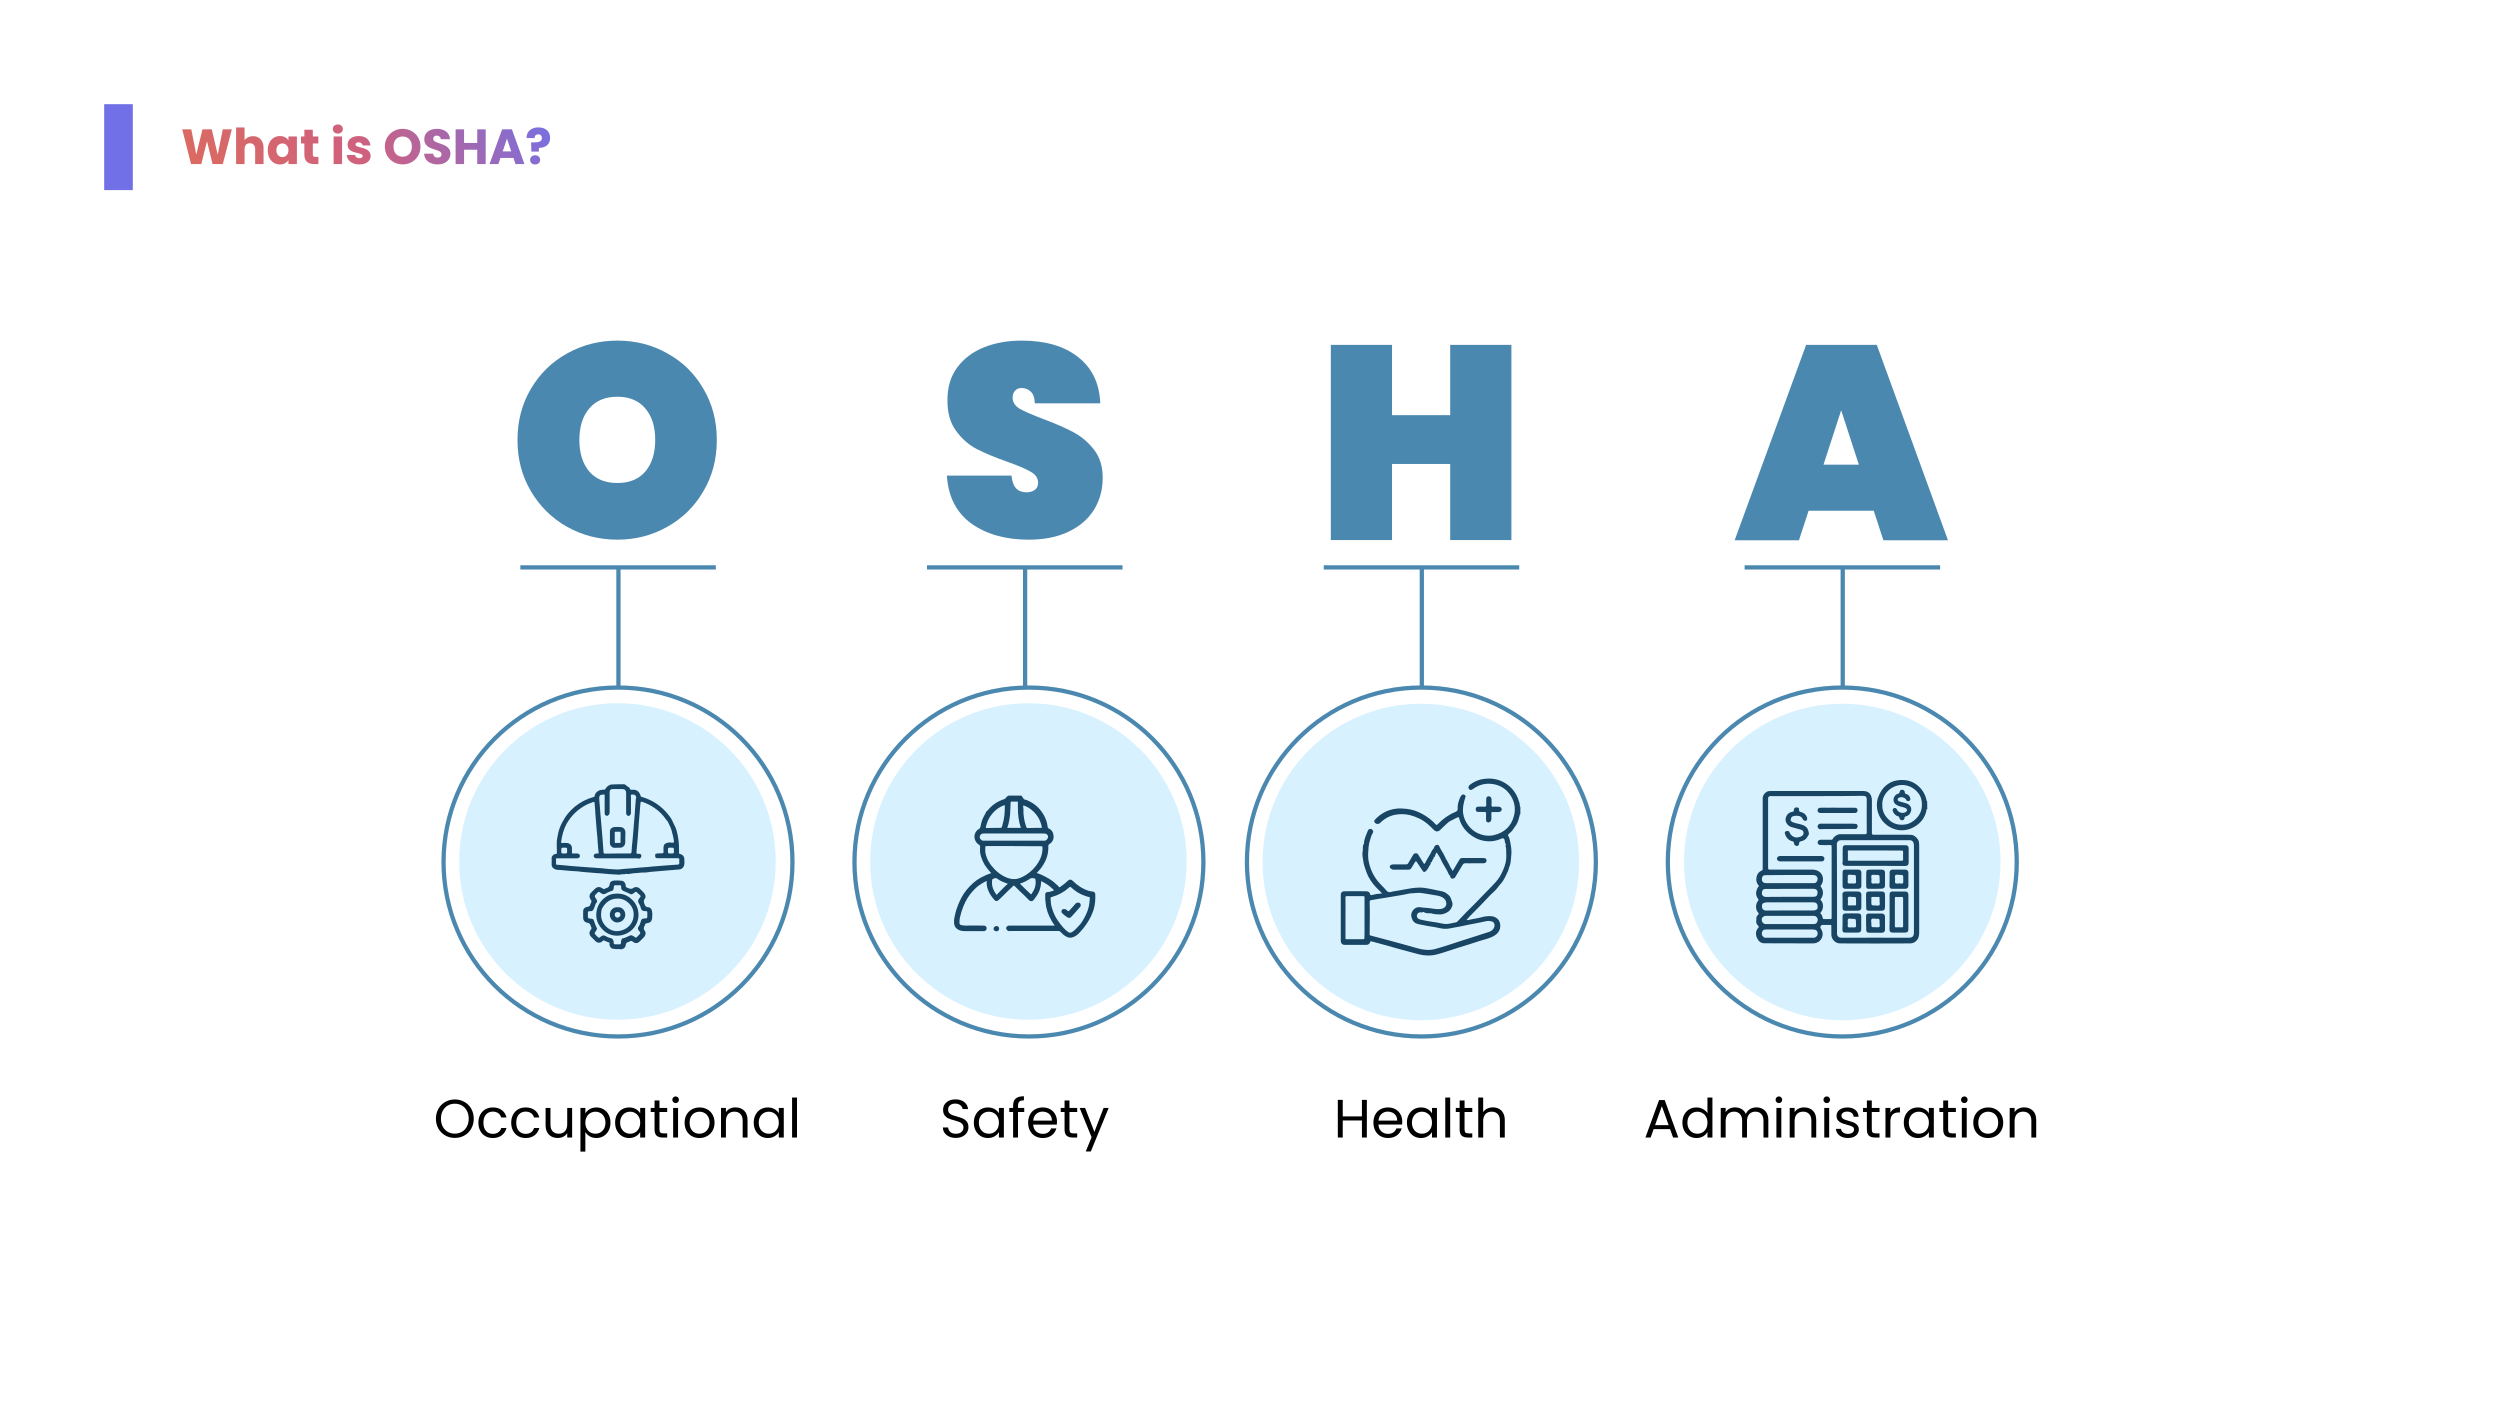 <svg width="1920" height="1080" viewBox="0 0 1920 1080" fill="none" xmlns="http://www.w3.org/2000/svg">
<rect width="1920" height="1080" fill="white"/>
<path d="M178.064 99.324L171.11 126H163.244L158.988 108.444L154.58 126H146.714L139.95 99.324H146.904L150.742 118.742L155.492 99.324H162.636L167.196 118.742L171.072 99.324H178.064ZM194.357 104.568C196.789 104.568 198.739 105.379 200.209 107C201.678 108.596 202.413 110.8 202.413 113.612V126H195.953V114.486C195.953 113.067 195.585 111.965 194.851 111.18C194.116 110.395 193.128 110.002 191.887 110.002C190.645 110.002 189.657 110.395 188.923 111.18C188.188 111.965 187.821 113.067 187.821 114.486V126H181.323V97.88H187.821V107.646C188.479 106.709 189.379 105.961 190.519 105.404C191.659 104.847 192.938 104.568 194.357 104.568ZM205.636 115.36C205.636 113.181 206.042 111.269 206.852 109.622C207.688 107.975 208.816 106.709 210.234 105.822C211.653 104.935 213.236 104.492 214.984 104.492C216.479 104.492 217.784 104.796 218.898 105.404C220.038 106.012 220.912 106.81 221.52 107.798V104.796H228.018V126H221.52V122.998C220.887 123.986 220 124.784 218.86 125.392C217.746 126 216.441 126.304 214.946 126.304C213.224 126.304 211.653 125.861 210.234 124.974C208.816 124.062 207.688 122.783 206.852 121.136C206.042 119.464 205.636 117.539 205.636 115.36ZM221.52 115.398C221.52 113.777 221.064 112.497 220.152 111.56C219.266 110.623 218.176 110.154 216.884 110.154C215.592 110.154 214.49 110.623 213.578 111.56C212.692 112.472 212.248 113.739 212.248 115.36C212.248 116.981 212.692 118.273 213.578 119.236C214.49 120.173 215.592 120.642 216.884 120.642C218.176 120.642 219.266 120.173 220.152 119.236C221.064 118.299 221.52 117.019 221.52 115.398ZM244.537 120.49V126H241.231C238.875 126 237.039 125.43 235.721 124.29C234.404 123.125 233.745 121.237 233.745 118.628V110.192H231.161V104.796H233.745V99.628H240.243V104.796H244.499V110.192H240.243V118.704C240.243 119.337 240.395 119.793 240.699 120.072C241.003 120.351 241.51 120.49 242.219 120.49H244.537ZM259.478 102.592C258.338 102.592 257.4 102.263 256.666 101.604C255.956 100.92 255.602 100.084 255.602 99.096C255.602 98.083 255.956 97.247 256.666 96.588C257.4 95.904 258.338 95.562 259.478 95.562C260.592 95.562 261.504 95.904 262.214 96.588C262.948 97.247 263.316 98.083 263.316 99.096C263.316 100.084 262.948 100.92 262.214 101.604C261.504 102.263 260.592 102.592 259.478 102.592ZM262.708 104.796V126H256.21V104.796H262.708ZM276.043 126.304C274.193 126.304 272.547 125.987 271.103 125.354C269.659 124.721 268.519 123.859 267.683 122.77C266.847 121.655 266.378 120.414 266.277 119.046H272.699C272.775 119.781 273.117 120.376 273.725 120.832C274.333 121.288 275.08 121.516 275.967 121.516C276.777 121.516 277.398 121.364 277.829 121.06C278.285 120.731 278.513 120.313 278.513 119.806C278.513 119.198 278.196 118.755 277.563 118.476C276.929 118.172 275.903 117.843 274.485 117.488C272.965 117.133 271.698 116.766 270.685 116.386C269.671 115.981 268.797 115.36 268.063 114.524C267.328 113.663 266.961 112.51 266.961 111.066C266.961 109.85 267.29 108.748 267.949 107.76C268.633 106.747 269.621 105.949 270.913 105.366C272.23 104.783 273.788 104.492 275.587 104.492C278.247 104.492 280.337 105.151 281.857 106.468C283.402 107.785 284.289 109.533 284.517 111.712H278.513C278.411 110.977 278.082 110.395 277.525 109.964C276.993 109.533 276.283 109.318 275.397 109.318C274.637 109.318 274.054 109.47 273.649 109.774C273.243 110.053 273.041 110.445 273.041 110.952C273.041 111.56 273.357 112.016 273.991 112.32C274.649 112.624 275.663 112.928 277.031 113.232C278.601 113.637 279.881 114.043 280.869 114.448C281.857 114.828 282.718 115.461 283.453 116.348C284.213 117.209 284.605 118.375 284.631 119.844C284.631 121.085 284.276 122.2 283.567 123.188C282.883 124.151 281.882 124.911 280.565 125.468C279.273 126.025 277.765 126.304 276.043 126.304ZM309.275 126.266C306.767 126.266 304.461 125.683 302.359 124.518C300.281 123.353 298.622 121.731 297.381 119.654C296.165 117.551 295.557 115.195 295.557 112.586C295.557 109.977 296.165 107.633 297.381 105.556C298.622 103.479 300.281 101.857 302.359 100.692C304.461 99.527 306.767 98.944 309.275 98.944C311.783 98.944 314.075 99.527 316.153 100.692C318.255 101.857 319.902 103.479 321.093 105.556C322.309 107.633 322.917 109.977 322.917 112.586C322.917 115.195 322.309 117.551 321.093 119.654C319.877 121.731 318.23 123.353 316.153 124.518C314.075 125.683 311.783 126.266 309.275 126.266ZM309.275 120.338C311.403 120.338 313.1 119.629 314.367 118.21C315.659 116.791 316.305 114.917 316.305 112.586C316.305 110.23 315.659 108.355 314.367 106.962C313.1 105.543 311.403 104.834 309.275 104.834C307.121 104.834 305.399 105.531 304.107 106.924C302.84 108.317 302.207 110.205 302.207 112.586C302.207 114.942 302.84 116.829 304.107 118.248C305.399 119.641 307.121 120.338 309.275 120.338ZM336.184 126.266C334.233 126.266 332.485 125.949 330.94 125.316C329.394 124.683 328.153 123.745 327.216 122.504C326.304 121.263 325.822 119.768 325.772 118.02H332.688C332.789 119.008 333.131 119.768 333.714 120.3C334.296 120.807 335.056 121.06 335.994 121.06C336.956 121.06 337.716 120.845 338.274 120.414C338.831 119.958 339.11 119.337 339.11 118.552C339.11 117.893 338.882 117.349 338.426 116.918C337.995 116.487 337.45 116.133 336.792 115.854C336.158 115.575 335.246 115.259 334.056 114.904C332.333 114.372 330.927 113.84 329.838 113.308C328.748 112.776 327.811 111.991 327.026 110.952C326.24 109.913 325.848 108.558 325.848 106.886C325.848 104.403 326.747 102.465 328.546 101.072C330.344 99.653 332.688 98.944 335.576 98.944C338.514 98.944 340.883 99.653 342.682 101.072C344.48 102.465 345.443 104.416 345.57 106.924H338.54C338.489 106.063 338.172 105.391 337.59 104.91C337.007 104.403 336.26 104.15 335.348 104.15C334.562 104.15 333.929 104.365 333.448 104.796C332.966 105.201 332.726 105.797 332.726 106.582C332.726 107.443 333.131 108.115 333.942 108.596C334.752 109.077 336.019 109.597 337.742 110.154C339.464 110.737 340.858 111.294 341.922 111.826C343.011 112.358 343.948 113.131 344.734 114.144C345.519 115.157 345.912 116.462 345.912 118.058C345.912 119.578 345.519 120.959 344.734 122.2C343.974 123.441 342.859 124.429 341.39 125.164C339.92 125.899 338.185 126.266 336.184 126.266ZM373.015 99.324V126H366.517V115.018H356.409V126H349.911V99.324H356.409V109.774H366.517V99.324H373.015ZM394.312 121.288H384.356L382.76 126H375.958L385.61 99.324H393.134L402.786 126H395.908L394.312 121.288ZM392.64 116.272L389.334 106.506L386.066 116.272H392.64ZM413.513 97.842C416.224 97.842 418.39 98.551 420.011 99.97C421.658 101.389 422.481 103.39 422.481 105.974C422.481 108.355 421.696 110.217 420.125 111.56C418.58 112.877 416.528 113.549 413.969 113.574L413.779 116.424H408.079L407.889 109.356H410.169C412.12 109.356 413.602 109.115 414.615 108.634C415.654 108.153 416.173 107.279 416.173 106.012C416.173 105.125 415.933 104.429 415.451 103.922C414.97 103.415 414.299 103.162 413.437 103.162C412.525 103.162 411.816 103.428 411.309 103.96C410.803 104.467 410.549 105.163 410.549 106.05H404.431C404.381 104.505 404.697 103.111 405.381 101.87C406.091 100.629 407.129 99.653 408.497 98.944C409.891 98.209 411.563 97.842 413.513 97.842ZM411.005 126.304C409.865 126.304 408.928 125.975 408.193 125.316C407.484 124.632 407.129 123.796 407.129 122.808C407.129 121.795 407.484 120.946 408.193 120.262C408.928 119.578 409.865 119.236 411.005 119.236C412.12 119.236 413.032 119.578 413.741 120.262C414.476 120.946 414.843 121.795 414.843 122.808C414.843 123.796 414.476 124.632 413.741 125.316C413.032 125.975 412.12 126.304 411.005 126.304Z" fill="url(#paint0_linear_49_19183)"/>
<rect x="80" y="80" width="22" height="66" fill="#7270E7"/>
<path d="M349.308 873.919C346.625 873.919 344.177 873.297 341.963 872.052C339.75 870.779 337.994 869.023 336.693 866.782C335.421 864.513 334.784 861.968 334.784 859.146C334.784 856.325 335.421 853.793 336.693 851.552C337.994 849.284 339.75 847.527 341.963 846.282C344.177 845.01 346.625 844.373 349.308 844.373C352.02 844.373 354.482 845.01 356.695 846.282C358.908 847.527 360.651 849.27 361.924 851.511C363.196 853.752 363.833 856.297 363.833 859.146C363.833 861.996 363.196 864.541 361.924 866.782C360.651 869.023 358.908 870.779 356.695 872.052C354.482 873.297 352.02 873.919 349.308 873.919ZM349.308 870.641C351.328 870.641 353.14 870.171 354.745 869.23C356.377 868.29 357.649 866.948 358.562 865.205C359.503 863.462 359.973 861.443 359.973 859.146C359.973 856.822 359.503 854.803 358.562 853.088C357.649 851.345 356.391 850.003 354.786 849.062C353.182 848.122 351.356 847.652 349.308 847.652C347.261 847.652 345.435 848.122 343.831 849.062C342.226 850.003 340.954 851.345 340.013 853.088C339.1 854.803 338.644 856.822 338.644 859.146C338.644 861.443 339.1 863.462 340.013 865.205C340.954 866.948 342.226 868.29 343.831 869.23C345.463 870.171 347.289 870.641 349.308 870.641ZM367.407 862.217C367.407 859.866 367.877 857.818 368.818 856.076C369.758 854.305 371.059 852.936 372.718 851.967C374.406 850.999 376.329 850.515 378.487 850.515C381.281 850.515 383.577 851.193 385.375 852.548C387.201 853.904 388.404 855.785 388.985 858.192H384.919C384.531 856.809 383.771 855.716 382.636 854.914C381.53 854.111 380.146 853.71 378.487 853.71C376.329 853.71 374.586 854.457 373.258 855.951C371.93 857.417 371.266 859.506 371.266 862.217C371.266 864.956 371.93 867.072 373.258 868.566C374.586 870.06 376.329 870.807 378.487 870.807C380.146 870.807 381.53 870.42 382.636 869.645C383.743 868.871 384.504 867.764 384.919 866.325H388.985C388.377 868.649 387.16 870.517 385.334 871.928C383.508 873.311 381.225 874.002 378.487 874.002C376.329 874.002 374.406 873.518 372.718 872.55C371.059 871.582 369.758 870.212 368.818 868.442C367.877 866.671 367.407 864.596 367.407 862.217ZM392.613 862.217C392.613 859.866 393.084 857.818 394.024 856.076C394.965 854.305 396.265 852.936 397.925 851.967C399.612 850.999 401.535 850.515 403.693 850.515C406.487 850.515 408.783 851.193 410.582 852.548C412.407 853.904 413.611 855.785 414.192 858.192H410.125C409.738 856.809 408.977 855.716 407.843 854.914C406.736 854.111 405.353 853.71 403.693 853.71C401.535 853.71 399.792 854.457 398.464 855.951C397.136 857.417 396.472 859.506 396.472 862.217C396.472 864.956 397.136 867.072 398.464 868.566C399.792 870.06 401.535 870.807 403.693 870.807C405.353 870.807 406.736 870.42 407.843 869.645C408.949 868.871 409.71 867.764 410.125 866.325H414.192C413.583 868.649 412.366 870.517 410.54 871.928C408.714 873.311 406.432 874.002 403.693 874.002C401.535 874.002 399.612 873.518 397.925 872.55C396.265 871.582 394.965 870.212 394.024 868.442C393.084 866.671 392.613 864.596 392.613 862.217ZM439.398 850.888V873.629H435.622V870.268C434.903 871.43 433.893 872.342 432.593 873.006C431.32 873.643 429.909 873.961 428.36 873.961C426.589 873.961 424.999 873.601 423.588 872.882C422.177 872.135 421.056 871.028 420.226 869.562C419.424 868.096 419.023 866.312 419.023 864.209V850.888H422.758V863.711C422.758 865.952 423.325 867.681 424.459 868.898C425.593 870.088 427.143 870.683 429.107 870.683C431.126 870.683 432.717 870.06 433.879 868.815C435.041 867.57 435.622 865.758 435.622 863.379V850.888H439.398ZM449.55 855.08C450.297 853.779 451.404 852.7 452.87 851.843C454.364 850.958 456.093 850.515 458.057 850.515C460.077 850.515 461.903 850.999 463.535 851.967C465.195 852.936 466.495 854.305 467.436 856.076C468.376 857.818 468.847 859.852 468.847 862.176C468.847 864.472 468.376 866.519 467.436 868.317C466.495 870.115 465.195 871.513 463.535 872.508C461.903 873.504 460.077 874.002 458.057 874.002C456.121 874.002 454.406 873.574 452.912 872.716C451.446 871.831 450.325 870.738 449.55 869.438V884.418H445.774V850.888H449.55V855.08ZM464.987 862.176C464.987 860.46 464.642 858.967 463.95 857.694C463.258 856.421 462.318 855.453 461.128 854.789C459.966 854.125 458.68 853.793 457.269 853.793C455.886 853.793 454.599 854.139 453.41 854.831C452.248 855.495 451.307 856.477 450.588 857.777C449.896 859.05 449.55 860.53 449.55 862.217C449.55 863.932 449.896 865.44 450.588 866.74C451.307 868.013 452.248 868.995 453.41 869.687C454.599 870.351 455.886 870.683 457.269 870.683C458.68 870.683 459.966 870.351 461.128 869.687C462.318 868.995 463.258 868.013 463.95 866.74C464.642 865.44 464.987 863.919 464.987 862.176ZM472.406 862.176C472.406 859.852 472.877 857.818 473.817 856.076C474.758 854.305 476.044 852.936 477.677 851.967C479.336 850.999 481.176 850.515 483.196 850.515C485.188 850.515 486.917 850.944 488.383 851.801C489.849 852.659 490.942 853.738 491.661 855.038V850.888H495.479V873.629H491.661V869.396C490.914 870.724 489.794 871.831 488.3 872.716C486.834 873.574 485.118 874.002 483.154 874.002C481.135 874.002 479.309 873.504 477.677 872.508C476.044 871.513 474.758 870.115 473.817 868.317C472.877 866.519 472.406 864.472 472.406 862.176ZM491.661 862.217C491.661 860.502 491.315 859.008 490.624 857.735C489.932 856.463 488.992 855.495 487.802 854.831C486.64 854.139 485.354 853.793 483.943 853.793C482.532 853.793 481.245 854.125 480.083 854.789C478.922 855.453 477.995 856.421 477.303 857.694C476.612 858.967 476.266 860.46 476.266 862.176C476.266 863.919 476.612 865.44 477.303 866.74C477.995 868.013 478.922 868.995 480.083 869.687C481.245 870.351 482.532 870.683 483.943 870.683C485.354 870.683 486.64 870.351 487.802 869.687C488.992 868.995 489.932 868.013 490.624 866.74C491.315 865.44 491.661 863.932 491.661 862.217ZM506.467 854.001V867.404C506.467 868.511 506.702 869.299 507.172 869.77C507.642 870.212 508.459 870.434 509.62 870.434H512.401V873.629H508.998C506.895 873.629 505.319 873.145 504.267 872.176C503.216 871.208 502.69 869.617 502.69 867.404V854.001H499.744V850.888H502.69V845.162H506.467V850.888H512.401V854.001H506.467ZM518.927 847.195C518.207 847.195 517.599 846.946 517.101 846.448C516.603 845.95 516.354 845.342 516.354 844.622C516.354 843.903 516.603 843.294 517.101 842.796C517.599 842.298 518.207 842.049 518.927 842.049C519.618 842.049 520.199 842.298 520.669 842.796C521.167 843.294 521.416 843.903 521.416 844.622C521.416 845.342 521.167 845.95 520.669 846.448C520.199 846.946 519.618 847.195 518.927 847.195ZM520.752 850.888V873.629H516.976V850.888H520.752ZM537.106 874.002C534.976 874.002 533.04 873.518 531.297 872.55C529.581 871.582 528.226 870.212 527.23 868.442C526.262 866.644 525.778 864.569 525.778 862.217C525.778 859.893 526.276 857.846 527.271 856.076C528.295 854.277 529.678 852.908 531.421 851.967C533.164 850.999 535.114 850.515 537.272 850.515C539.43 850.515 541.381 850.999 543.123 851.967C544.866 852.908 546.236 854.263 547.232 856.034C548.255 857.805 548.767 859.866 548.767 862.217C548.767 864.569 548.241 866.644 547.19 868.442C546.167 870.212 544.769 871.582 542.999 872.55C541.228 873.518 539.264 874.002 537.106 874.002ZM537.106 870.683C538.462 870.683 539.734 870.364 540.924 869.728C542.114 869.092 543.068 868.137 543.787 866.865C544.534 865.592 544.908 864.043 544.908 862.217C544.908 860.391 544.548 858.842 543.829 857.569C543.11 856.297 542.169 855.356 541.007 854.748C539.845 854.111 538.586 853.793 537.231 853.793C535.848 853.793 534.575 854.111 533.413 854.748C532.279 855.356 531.366 856.297 530.674 857.569C529.983 858.842 529.637 860.391 529.637 862.217C529.637 864.071 529.969 865.634 530.633 866.906C531.324 868.179 532.237 869.133 533.372 869.77C534.506 870.378 535.751 870.683 537.106 870.683ZM564.812 850.473C567.578 850.473 569.819 851.317 571.535 853.005C573.25 854.665 574.107 857.071 574.107 860.225V873.629H570.373V860.765C570.373 858.496 569.805 856.767 568.671 855.578C567.537 854.36 565.988 853.752 564.024 853.752C562.032 853.752 560.441 854.374 559.251 855.619C558.089 856.864 557.508 858.676 557.508 861.055V873.629H553.732V850.888H557.508V854.125C558.255 852.963 559.265 852.064 560.538 851.428C561.838 850.792 563.263 850.473 564.812 850.473ZM578.865 862.176C578.865 859.852 579.335 857.818 580.276 856.076C581.216 854.305 582.503 852.936 584.135 851.967C585.795 850.999 587.635 850.515 589.654 850.515C591.646 850.515 593.375 850.944 594.841 851.801C596.308 852.659 597.4 853.738 598.12 855.038V850.888H601.937V873.629H598.12V869.396C597.373 870.724 596.252 871.831 594.758 872.716C593.292 873.574 591.577 874.002 589.613 874.002C587.593 874.002 585.767 873.504 584.135 872.508C582.503 871.513 581.216 870.115 580.276 868.317C579.335 866.519 578.865 864.472 578.865 862.176ZM598.12 862.217C598.12 860.502 597.774 859.008 597.082 857.735C596.391 856.463 595.45 855.495 594.26 854.831C593.099 854.139 591.812 853.793 590.401 853.793C588.99 853.793 587.704 854.125 586.542 854.789C585.38 855.453 584.453 856.421 583.762 857.694C583.07 858.967 582.724 860.46 582.724 862.176C582.724 863.919 583.07 865.44 583.762 866.74C584.453 868.013 585.38 868.995 586.542 869.687C587.704 870.351 588.99 870.683 590.401 870.683C591.812 870.683 593.099 870.351 594.26 869.687C595.45 868.995 596.391 868.013 597.082 866.74C597.774 865.44 598.12 863.932 598.12 862.217ZM612.095 842.921V873.629H608.319V842.921H612.095Z" fill="black"/>
<path d="M474.188 414.471C460.168 414.471 447.27 411.176 435.494 404.587C423.857 397.998 414.604 388.885 407.735 377.249C400.865 365.612 397.43 352.504 397.43 337.923C397.43 323.343 400.865 310.234 407.735 298.598C414.604 286.962 423.857 277.919 435.494 271.47C447.27 264.881 460.168 261.586 474.188 261.586C488.208 261.586 501.036 264.881 512.672 271.47C524.309 277.919 533.492 286.962 540.221 298.598C547.091 310.234 550.525 323.343 550.525 337.923C550.525 352.504 547.091 365.612 540.221 377.249C533.492 388.885 524.238 397.998 512.462 404.587C500.826 411.176 488.068 414.471 474.188 414.471ZM474.188 370.94C483.441 370.94 490.591 367.996 495.638 362.107C500.685 356.079 503.209 348.017 503.209 337.923C503.209 327.689 500.685 319.628 495.638 313.739C490.591 307.711 483.441 304.697 474.188 304.697C464.795 304.697 457.575 307.711 452.528 313.739C447.481 319.628 444.957 327.689 444.957 337.923C444.957 348.017 447.481 356.079 452.528 362.107C457.575 367.996 464.795 370.94 474.188 370.94Z" fill="#4B88B0"/>
<path d="M399.614 435.766H549.769" stroke="#4B88B0" stroke-width="3.276"/>
<path d="M474.965 435.219V528.042" stroke="#4B88B0" stroke-width="3.276"/>
<circle cx="474.628" cy="662.027" r="133.984" fill="white" stroke="#4B88B0" stroke-width="3.276"/>
<circle cx="474.209" cy="661.607" r="121.553" fill="#D8F1FF"/>
<path d="M734.131 873.919C732.222 873.919 730.507 873.587 728.985 872.923C727.491 872.232 726.315 871.291 725.458 870.102C724.6 868.884 724.157 867.487 724.13 865.91H728.155C728.293 867.266 728.847 868.414 729.815 869.355C730.811 870.268 732.249 870.724 734.131 870.724C735.929 870.724 737.34 870.281 738.363 869.396C739.415 868.483 739.94 867.321 739.94 865.91C739.94 864.804 739.636 863.905 739.027 863.213C738.419 862.521 737.658 861.996 736.745 861.636C735.832 861.277 734.601 860.889 733.052 860.474C731.143 859.976 729.607 859.478 728.445 858.98C727.311 858.482 726.329 857.708 725.499 856.656C724.697 855.578 724.296 854.139 724.296 852.341C724.296 850.764 724.697 849.367 725.499 848.15C726.301 846.932 727.422 845.992 728.86 845.328C730.327 844.664 732 844.332 733.882 844.332C736.593 844.332 738.806 845.01 740.521 846.365C742.264 847.721 743.246 849.519 743.468 851.76H739.318C739.179 850.653 738.598 849.685 737.575 848.855C736.551 847.997 735.196 847.569 733.508 847.569C731.931 847.569 730.645 847.984 729.649 848.813C728.653 849.616 728.155 850.75 728.155 852.216C728.155 853.268 728.445 854.125 729.026 854.789C729.635 855.453 730.368 855.965 731.226 856.325C732.111 856.656 733.342 857.044 734.919 857.486C736.828 858.012 738.363 858.538 739.525 859.063C740.687 859.561 741.683 860.35 742.513 861.429C743.343 862.48 743.758 863.919 743.758 865.744C743.758 867.155 743.385 868.483 742.638 869.728C741.891 870.973 740.784 871.983 739.318 872.757C737.852 873.532 736.122 873.919 734.131 873.919ZM747.904 862.176C747.904 859.852 748.374 857.818 749.315 856.076C750.256 854.305 751.542 852.936 753.174 851.967C754.834 850.999 756.674 850.515 758.693 850.515C760.685 850.515 762.414 850.944 763.881 851.801C765.347 852.659 766.44 853.738 767.159 855.038V850.888H770.977V873.629H767.159V869.396C766.412 870.724 765.292 871.831 763.798 872.716C762.331 873.574 760.616 874.002 758.652 874.002C756.632 874.002 754.807 873.504 753.174 872.508C751.542 871.513 750.256 870.115 749.315 868.317C748.374 866.519 747.904 864.472 747.904 862.176ZM767.159 862.217C767.159 860.502 766.813 859.008 766.122 857.735C765.43 856.463 764.489 855.495 763.3 854.831C762.138 854.139 760.851 853.793 759.44 853.793C758.03 853.793 756.743 854.125 755.581 854.789C754.419 855.453 753.492 856.421 752.801 857.694C752.109 858.967 751.763 860.46 751.763 862.176C751.763 863.919 752.109 865.44 752.801 866.74C753.492 868.013 754.419 868.995 755.581 869.687C756.743 870.351 758.03 870.683 759.44 870.683C760.851 870.683 762.138 870.351 763.3 869.687C764.489 868.995 765.43 868.013 766.122 866.74C766.813 865.44 767.159 863.932 767.159 862.217ZM786.612 854.001H781.84V873.629H778.064V854.001H775.117V850.888H778.064V849.27C778.064 846.725 778.714 844.871 780.014 843.709C781.342 842.52 783.458 841.925 786.363 841.925V845.079C784.703 845.079 783.527 845.411 782.836 846.075C782.172 846.711 781.84 847.776 781.84 849.27V850.888H786.612V854.001ZM811.764 861.387C811.764 862.106 811.722 862.867 811.639 863.67H793.463C793.602 865.91 794.362 867.667 795.746 868.94C797.157 870.185 798.858 870.807 800.85 870.807C802.482 870.807 803.838 870.434 804.917 869.687C806.023 868.912 806.798 867.888 807.241 866.616H811.307C810.699 868.801 809.481 870.586 807.655 871.969C805.83 873.325 803.561 874.002 800.85 874.002C798.692 874.002 796.756 873.518 795.04 872.55C793.353 871.582 792.025 870.212 791.057 868.442C790.088 866.644 789.604 864.569 789.604 862.217C789.604 859.866 790.074 857.805 791.015 856.034C791.956 854.263 793.27 852.908 794.957 851.967C796.673 850.999 798.637 850.515 800.85 850.515C803.008 850.515 804.917 850.985 806.577 851.926C808.236 852.866 809.509 854.167 810.394 855.827C811.307 857.459 811.764 859.312 811.764 861.387ZM807.863 860.599C807.863 859.16 807.545 857.929 806.909 856.905C806.272 855.854 805.401 855.066 804.294 854.54C803.215 853.987 802.012 853.71 800.684 853.71C798.775 853.71 797.143 854.319 795.787 855.536C794.459 856.753 793.699 858.441 793.505 860.599H807.863ZM821.354 854.001V867.404C821.354 868.511 821.59 869.299 822.06 869.77C822.53 870.212 823.346 870.434 824.508 870.434H827.289V873.629H823.886C821.783 873.629 820.206 873.145 819.155 872.176C818.104 871.208 817.578 869.617 817.578 867.404V854.001H814.632V850.888H817.578V845.162H821.354V850.888H827.289V854.001H821.354ZM851.451 850.888L837.757 884.335H833.856L838.338 873.38L829.167 850.888H833.358L840.495 869.313L847.55 850.888H851.451Z" fill="black"/>
<path d="M787.286 435.219V528.042" stroke="#4B88B0" stroke-width="3.276"/>
<path d="M790.103 414.471C772.298 414.471 757.577 410.335 745.941 402.063C734.445 393.652 728.206 381.384 727.225 365.262H776.854C777.555 373.814 781.341 378.09 788.21 378.09C790.734 378.09 792.837 377.529 794.519 376.407C796.342 375.146 797.253 373.253 797.253 370.729C797.253 367.224 795.36 364.421 791.575 362.318C787.79 360.074 781.901 357.551 773.91 354.747C764.377 351.382 756.456 348.088 750.147 344.863C743.978 341.638 738.651 336.942 734.164 330.773C729.678 324.605 727.505 316.683 727.645 307.01C727.645 297.336 730.099 289.135 735.006 282.405C740.053 275.536 746.852 270.348 755.404 266.843C764.096 263.338 773.84 261.586 784.635 261.586C802.861 261.586 817.301 265.792 827.956 274.204C838.751 282.616 844.429 294.462 844.99 309.744H794.73C794.589 305.538 793.538 302.523 791.575 300.701C789.612 298.878 787.229 297.967 784.425 297.967C782.462 297.967 780.85 298.668 779.588 300.07C778.326 301.332 777.696 303.154 777.696 305.538C777.696 308.902 779.518 311.706 783.163 313.95C786.949 316.053 792.907 318.646 801.038 321.731C810.432 325.235 818.142 328.6 824.171 331.825C830.34 335.049 835.667 339.536 840.153 345.284C844.64 351.032 846.883 358.252 846.883 366.944C846.883 376.057 844.64 384.258 840.153 391.549C835.667 398.699 829.148 404.307 820.596 408.372C812.044 412.438 801.88 414.471 790.103 414.471Z" fill="#4B88B0"/>
<path d="M711.936 435.766H862.091" stroke="#4B88B0" stroke-width="3.276"/>
<circle cx="790.226" cy="662.027" r="133.984" fill="white" stroke="#4B88B0" stroke-width="3.276"/>
<circle cx="789.807" cy="661.607" r="121.553" fill="#D8F1FF"/>
<path d="M1049.74 844.703V873.627H1045.96V860.514H1031.23V873.627H1027.45V844.703H1031.23V857.401H1045.96V844.703H1049.74ZM1076.93 861.385C1076.93 862.105 1076.89 862.865 1076.81 863.668H1058.63C1058.77 865.908 1059.53 867.665 1060.92 868.938C1062.33 870.183 1064.03 870.805 1066.02 870.805C1067.65 870.805 1069.01 870.432 1070.09 869.685C1071.19 868.91 1071.97 867.886 1072.41 866.614H1076.48C1075.87 868.799 1074.65 870.584 1072.83 871.967C1071 873.323 1068.73 874 1066.02 874C1063.86 874 1061.93 873.516 1060.21 872.548C1058.52 871.58 1057.2 870.21 1056.23 868.44C1055.26 866.642 1054.78 864.567 1054.78 862.215C1054.78 859.864 1055.25 857.803 1056.19 856.032C1057.13 854.262 1058.44 852.906 1060.13 851.965C1061.84 850.997 1063.81 850.513 1066.02 850.513C1068.18 850.513 1070.09 850.983 1071.75 851.924C1073.41 852.864 1074.68 854.165 1075.57 855.825C1076.48 857.457 1076.93 859.31 1076.93 861.385ZM1073.03 860.597C1073.03 859.158 1072.72 857.927 1072.08 856.904C1071.44 855.852 1070.57 855.064 1069.47 854.538C1068.39 853.985 1067.18 853.708 1065.86 853.708C1063.95 853.708 1062.31 854.317 1060.96 855.534C1059.63 856.751 1058.87 858.439 1058.68 860.597H1073.03ZM1080.51 862.174C1080.51 859.85 1080.98 857.816 1081.92 856.074C1082.86 854.303 1084.15 852.934 1085.78 851.965C1087.44 850.997 1089.28 850.513 1091.3 850.513C1093.29 850.513 1095.02 850.942 1096.48 851.799C1097.95 852.657 1099.04 853.736 1099.76 855.036V850.886H1103.58V873.627H1099.76V869.394C1099.02 870.722 1097.9 871.829 1096.4 872.714C1094.94 873.572 1093.22 874 1091.26 874C1089.24 874 1087.41 873.502 1085.78 872.507C1084.15 871.511 1082.86 870.114 1081.92 868.315C1080.98 866.517 1080.51 864.47 1080.51 862.174ZM1099.76 862.215C1099.76 860.5 1099.42 859.006 1098.73 857.733C1098.03 856.461 1097.09 855.493 1095.9 854.829C1094.74 854.137 1093.46 853.791 1092.04 853.791C1090.63 853.791 1089.35 854.123 1088.19 854.787C1087.02 855.451 1086.1 856.419 1085.41 857.692C1084.71 858.965 1084.37 860.458 1084.37 862.174C1084.37 863.917 1084.71 865.438 1085.41 866.738C1086.1 868.011 1087.02 868.993 1088.19 869.685C1089.35 870.349 1090.63 870.681 1092.04 870.681C1093.46 870.681 1094.74 870.349 1095.9 869.685C1097.09 868.993 1098.03 868.011 1098.73 866.738C1099.42 865.438 1099.76 863.93 1099.76 862.215ZM1113.74 842.919V873.627H1109.96V842.919H1113.74ZM1124.78 853.999V867.402C1124.78 868.509 1125.02 869.297 1125.49 869.768C1125.96 870.21 1126.77 870.432 1127.93 870.432H1130.72V873.627H1127.31C1125.21 873.627 1123.63 873.143 1122.58 872.175C1121.53 871.206 1121 869.616 1121 867.402V853.999H1118.06V850.886H1121V845.16H1124.78V850.886H1130.72V853.999H1124.78ZM1146.58 850.471C1148.29 850.471 1149.84 850.845 1151.23 851.592C1152.61 852.311 1153.69 853.404 1154.46 854.87C1155.26 856.336 1155.67 858.121 1155.67 860.223V873.627H1151.93V860.763C1151.93 858.494 1151.36 856.765 1150.23 855.576C1149.1 854.358 1147.55 853.75 1145.58 853.75C1143.59 853.75 1142 854.372 1140.81 855.617C1139.65 856.862 1139.07 858.674 1139.07 861.053V873.627H1135.29V842.919H1139.07V854.123C1139.81 852.961 1140.84 852.062 1142.14 851.426C1143.47 850.79 1144.95 850.471 1146.58 850.471Z" fill="black"/>
<path d="M1091.96 435.219V528.042" stroke="#4B88B0" stroke-width="3.276"/>
<path d="M1160.76 264.861V414.765H1113.75V356.328H1069.08V414.765H1022.07V264.861H1069.08V318.852H1113.75V264.861H1160.76Z" fill="#4B88B0"/>
<path d="M1016.61 435.766H1166.77" stroke="#4B88B0" stroke-width="3.276"/>
<circle cx="1091.63" cy="662.025" r="133.984" fill="white" stroke="#4B88B0" stroke-width="3.276"/>
<circle cx="1091.21" cy="662.025" r="121.553" fill="#D8F1FF"/>
<path d="M1282.61 867.197H1270L1267.68 873.629H1263.69L1274.15 844.871H1278.51L1288.92 873.629H1284.94L1282.61 867.197ZM1281.54 864.126L1276.31 849.519L1271.08 864.126H1281.54ZM1292.07 862.176C1292.07 859.852 1292.54 857.818 1293.48 856.076C1294.42 854.305 1295.71 852.936 1297.34 851.967C1299 850.999 1300.85 850.515 1302.9 850.515C1304.67 850.515 1306.32 850.93 1307.84 851.76C1309.36 852.562 1310.52 853.627 1311.32 854.955V842.921H1315.14V873.629H1311.32V869.355C1310.58 870.71 1309.47 871.831 1308 872.716C1306.54 873.574 1304.82 874.002 1302.86 874.002C1300.84 874.002 1299 873.504 1297.34 872.508C1295.71 871.513 1294.42 870.115 1293.48 868.317C1292.54 866.519 1292.07 864.472 1292.07 862.176ZM1311.32 862.217C1311.32 860.502 1310.98 859.008 1310.29 857.735C1309.59 856.463 1308.65 855.495 1307.46 854.831C1306.3 854.139 1305.02 853.793 1303.6 853.793C1302.19 853.793 1300.91 854.125 1299.75 854.789C1298.58 855.453 1297.66 856.421 1296.97 857.694C1296.27 858.967 1295.93 860.46 1295.93 862.176C1295.93 863.919 1296.27 865.44 1296.97 866.74C1297.66 868.013 1298.58 868.995 1299.75 869.687C1300.91 870.351 1302.19 870.683 1303.6 870.683C1305.02 870.683 1306.3 870.351 1307.46 869.687C1308.65 868.995 1309.59 868.013 1310.29 866.74C1310.98 865.44 1311.32 863.932 1311.32 862.217ZM1348.87 850.473C1350.64 850.473 1352.22 850.847 1353.6 851.594C1354.98 852.313 1356.08 853.406 1356.88 854.872C1357.68 856.338 1358.08 858.123 1358.08 860.225V873.629H1354.35V860.765C1354.35 858.496 1353.78 856.767 1352.65 855.578C1351.54 854.36 1350.03 853.752 1348.12 853.752C1346.16 853.752 1344.6 854.388 1343.43 855.661C1342.27 856.905 1341.69 858.718 1341.69 861.097V873.629H1337.96V860.765C1337.96 858.496 1337.39 856.767 1336.25 855.578C1335.15 854.36 1333.64 853.752 1331.73 853.752C1329.77 853.752 1328.2 854.388 1327.04 855.661C1325.88 856.905 1325.3 858.718 1325.3 861.097V873.629H1321.52V850.888H1325.3V854.167C1326.05 852.977 1327.04 852.064 1328.29 851.428C1329.56 850.792 1330.96 850.473 1332.48 850.473C1334.39 850.473 1336.07 850.902 1337.54 851.76C1339.01 852.617 1340.1 853.876 1340.82 855.536C1341.46 853.931 1342.51 852.687 1343.97 851.801C1345.44 850.916 1347.07 850.473 1348.87 850.473ZM1366.23 847.195C1365.51 847.195 1364.9 846.946 1364.4 846.448C1363.9 845.95 1363.65 845.342 1363.65 844.622C1363.65 843.903 1363.9 843.294 1364.4 842.796C1364.9 842.298 1365.51 842.049 1366.23 842.049C1366.92 842.049 1367.5 842.298 1367.97 842.796C1368.47 843.294 1368.72 843.903 1368.72 844.622C1368.72 845.342 1368.47 845.95 1367.97 846.448C1367.5 846.946 1366.92 847.195 1366.23 847.195ZM1368.05 850.888V873.629H1364.28V850.888H1368.05ZM1385.57 850.473C1388.33 850.473 1390.58 851.317 1392.29 853.005C1394.01 854.665 1394.86 857.071 1394.86 860.225V873.629H1391.13V860.765C1391.13 858.496 1390.56 856.767 1389.43 855.578C1388.29 854.36 1386.74 853.752 1384.78 853.752C1382.79 853.752 1381.2 854.374 1380.01 855.619C1378.85 856.864 1378.26 858.676 1378.26 861.055V873.629H1374.49V850.888H1378.26V854.125C1379.01 852.963 1380.02 852.064 1381.29 851.428C1382.59 850.792 1384.02 850.473 1385.57 850.473ZM1402.98 847.195C1402.26 847.195 1401.65 846.946 1401.16 846.448C1400.66 845.95 1400.41 845.342 1400.41 844.622C1400.41 843.903 1400.66 843.294 1401.16 842.796C1401.65 842.298 1402.26 842.049 1402.98 842.049C1403.67 842.049 1404.26 842.298 1404.73 842.796C1405.22 843.294 1405.47 843.903 1405.47 844.622C1405.47 845.342 1405.22 845.95 1404.73 846.448C1404.26 846.946 1403.67 847.195 1402.98 847.195ZM1404.81 850.888V873.629H1401.03V850.888H1404.81ZM1419.29 874.002C1417.55 874.002 1415.99 873.712 1414.61 873.131C1413.22 872.522 1412.13 871.692 1411.33 870.641C1410.53 869.562 1410.08 868.331 1410 866.948H1413.9C1414.01 868.082 1414.54 869.009 1415.48 869.728C1416.45 870.447 1417.7 870.807 1419.25 870.807C1420.69 870.807 1421.83 870.489 1422.66 869.853C1423.49 869.216 1423.9 868.414 1423.9 867.446C1423.9 866.45 1423.46 865.717 1422.57 865.246C1421.69 864.748 1420.32 864.264 1418.46 863.794C1416.78 863.351 1415.39 862.909 1414.32 862.466C1413.26 861.996 1412.35 861.318 1411.58 860.433C1410.83 859.52 1410.46 858.33 1410.46 856.864C1410.46 855.702 1410.8 854.637 1411.49 853.669C1412.18 852.7 1413.17 851.94 1414.44 851.386C1415.71 850.805 1417.16 850.515 1418.8 850.515C1421.31 850.515 1423.35 851.151 1424.9 852.424C1426.45 853.696 1427.28 855.439 1427.39 857.652H1423.61C1423.53 856.463 1423.04 855.508 1422.16 854.789C1421.3 854.07 1420.14 853.71 1418.67 853.71C1417.32 853.71 1416.24 854.001 1415.44 854.582C1414.63 855.163 1414.23 855.923 1414.23 856.864C1414.23 857.611 1414.47 858.233 1414.94 858.731C1415.44 859.202 1416.04 859.589 1416.76 859.893C1417.51 860.17 1418.53 860.488 1419.83 860.848C1421.47 861.29 1422.79 861.733 1423.82 862.176C1424.84 862.591 1425.71 863.227 1426.43 864.085C1427.18 864.942 1427.57 866.063 1427.59 867.446C1427.59 868.691 1427.25 869.811 1426.56 870.807C1425.87 871.803 1424.88 872.591 1423.61 873.172C1422.37 873.726 1420.93 874.002 1419.29 874.002ZM1437.53 854.001V867.404C1437.53 868.511 1437.77 869.299 1438.24 869.77C1438.71 870.212 1439.52 870.434 1440.69 870.434H1443.47V873.629H1440.06C1437.96 873.629 1436.38 873.145 1435.33 872.176C1434.28 871.208 1433.76 869.617 1433.76 867.404V854.001H1430.81V850.888H1433.76V845.162H1437.53V850.888H1443.47V854.001H1437.53ZM1451.82 854.582C1452.48 853.281 1453.42 852.272 1454.64 851.552C1455.88 850.833 1457.39 850.473 1459.16 850.473V854.374H1458.17C1453.93 854.374 1451.82 856.67 1451.82 861.263V873.629H1448.04V850.888H1451.82V854.582ZM1462.11 862.176C1462.11 859.852 1462.58 857.818 1463.52 856.076C1464.46 854.305 1465.75 852.936 1467.38 851.967C1469.04 850.999 1470.88 850.515 1472.9 850.515C1474.89 850.515 1476.62 850.944 1478.09 851.801C1479.55 852.659 1480.65 853.738 1481.37 855.038V850.888H1485.18V873.629H1481.37V869.396C1480.62 870.724 1479.5 871.831 1478 872.716C1476.54 873.574 1474.82 874.002 1472.86 874.002C1470.84 874.002 1469.01 873.504 1467.38 872.508C1465.75 871.513 1464.46 870.115 1463.52 868.317C1462.58 866.519 1462.11 864.472 1462.11 862.176ZM1481.37 862.217C1481.37 860.502 1481.02 859.008 1480.33 857.735C1479.64 856.463 1478.7 855.495 1477.51 854.831C1476.34 854.139 1475.06 853.793 1473.65 853.793C1472.24 853.793 1470.95 854.125 1469.79 854.789C1468.63 855.453 1467.7 856.421 1467.01 857.694C1466.32 858.967 1465.97 860.46 1465.97 862.176C1465.97 863.919 1466.32 865.44 1467.01 866.74C1467.7 868.013 1468.63 868.995 1469.79 869.687C1470.95 870.351 1472.24 870.683 1473.65 870.683C1475.06 870.683 1476.34 870.351 1477.51 869.687C1478.7 868.995 1479.64 868.013 1480.33 866.74C1481.02 865.44 1481.37 863.932 1481.37 862.217ZM1496.17 854.001V867.404C1496.17 868.511 1496.41 869.299 1496.88 869.77C1497.35 870.212 1498.16 870.434 1499.32 870.434H1502.1V873.629H1498.7C1496.6 873.629 1495.02 873.145 1493.97 872.176C1492.92 871.208 1492.39 869.617 1492.39 867.404V854.001H1489.45V850.888H1492.39V845.162H1496.17V850.888H1502.1V854.001H1496.17ZM1508.63 847.195C1507.91 847.195 1507.3 846.946 1506.8 846.448C1506.31 845.95 1506.06 845.342 1506.06 844.622C1506.06 843.903 1506.31 843.294 1506.8 842.796C1507.3 842.298 1507.91 842.049 1508.63 842.049C1509.32 842.049 1509.9 842.298 1510.37 842.796C1510.87 843.294 1511.12 843.903 1511.12 844.622C1511.12 845.342 1510.87 845.95 1510.37 846.448C1509.9 846.946 1509.32 847.195 1508.63 847.195ZM1510.46 850.888V873.629H1506.68V850.888H1510.46ZM1526.81 874.002C1524.68 874.002 1522.74 873.518 1521 872.55C1519.29 871.582 1517.93 870.212 1516.93 868.442C1515.97 866.644 1515.48 864.569 1515.48 862.217C1515.48 859.893 1515.98 857.846 1516.98 856.076C1518 854.277 1519.38 852.908 1521.13 851.967C1522.87 850.999 1524.82 850.515 1526.98 850.515C1529.13 850.515 1531.08 850.999 1532.83 851.967C1534.57 852.908 1535.94 854.263 1536.94 856.034C1537.96 857.805 1538.47 859.866 1538.47 862.217C1538.47 864.569 1537.95 866.644 1536.89 868.442C1535.87 870.212 1534.47 871.582 1532.7 872.55C1530.93 873.518 1528.97 874.002 1526.81 874.002ZM1526.81 870.683C1528.17 870.683 1529.44 870.364 1530.63 869.728C1531.82 869.092 1532.77 868.137 1533.49 866.865C1534.24 865.592 1534.61 864.043 1534.61 862.217C1534.61 860.391 1534.25 858.842 1533.53 857.569C1532.81 856.297 1531.87 855.356 1530.71 854.748C1529.55 854.111 1528.29 853.793 1526.93 853.793C1525.55 853.793 1524.28 854.111 1523.12 854.748C1521.98 855.356 1521.07 856.297 1520.38 857.569C1519.69 858.842 1519.34 860.391 1519.34 862.217C1519.34 864.071 1519.67 865.634 1520.34 866.906C1521.03 868.179 1521.94 869.133 1523.08 869.77C1524.21 870.378 1525.45 870.683 1526.81 870.683ZM1554.52 850.473C1557.28 850.473 1559.52 851.317 1561.24 853.005C1562.95 854.665 1563.81 857.071 1563.81 860.225V873.629H1560.08V860.765C1560.08 858.496 1559.51 856.767 1558.38 855.578C1557.24 854.36 1555.69 853.752 1553.73 853.752C1551.74 853.752 1550.14 854.374 1548.96 855.619C1547.79 856.864 1547.21 858.676 1547.21 861.055V873.629H1543.44V850.888H1547.21V854.125C1547.96 852.963 1548.97 852.064 1550.24 851.428C1551.54 850.792 1552.97 850.473 1554.52 850.473Z" fill="black"/>
<path d="M1415.21 435.221V528.044" stroke="#4B88B0" stroke-width="3.276"/>
<path d="M1439.03 392.242H1389.01L1381.6 414.921H1332.21L1387.11 264.861H1441.37L1496.05 414.921H1446.45L1439.03 392.242ZM1427.59 356.847L1414.02 315.093L1400.46 356.847H1427.59Z" fill="#4B88B0"/>
<path d="M1339.86 435.766H1490.01" stroke="#4B88B0" stroke-width="3.276"/>
<circle cx="1414.87" cy="662.027" r="133.984" fill="white" stroke="#4B88B0" stroke-width="3.276"/>
<circle cx="1414.87" cy="662.027" r="121.553" fill="#D8F1FF"/>
<path d="M479.556 602.301C480.758 602.738 481.413 603.939 482.614 604.376C483.051 604.485 483.378 604.922 483.597 605.468C483.924 606.341 484.47 606.669 485.563 606.56C488.62 606.123 491.132 607.87 492.006 611.255C492.115 611.911 492.661 612.02 493.207 612.129C497.247 613.33 501.069 615.078 504.564 617.48C508.058 619.883 511.007 622.722 513.519 625.998C514.501 627.308 515.593 628.619 516.249 630.148C517.232 632.659 518.76 634.843 519.525 637.574C520.944 642.597 521.6 647.62 521.49 652.862C521.49 653.626 521.49 654.391 521.49 655.046C521.49 655.592 521.6 655.701 522.146 655.811C523.784 656.029 525.422 657.558 525.531 659.305C525.64 661.161 525.859 663.018 525.313 664.874C524.876 666.294 523.565 667.495 522.036 667.714C518.105 668.041 514.174 668.369 510.243 668.697C507.185 668.915 504.236 669.243 501.179 669.461C498.885 669.57 496.701 670.225 494.408 670.116C492.879 670.007 491.241 670.335 489.712 670.444C488.511 670.444 486.982 670.662 485.672 670.771C484.143 670.99 482.505 671.536 480.867 671.099C480.43 670.99 479.775 671.536 479.338 671.427C477.918 671.208 476.608 671.754 475.297 671.754C470.82 671.645 466.343 671.208 461.865 670.771C459.354 670.553 456.951 670.553 454.439 670.225C451.054 669.898 447.56 669.789 444.174 669.243C442.973 669.133 441.772 669.024 440.68 669.024C437.185 668.915 433.8 668.369 430.306 668.151C429.104 668.041 427.794 668.151 426.593 667.714C425.173 667.277 423.535 665.966 423.644 663.782C423.753 662.144 423.644 660.615 423.644 658.977C423.644 657.449 425.173 655.92 426.811 655.811C427.466 655.811 427.685 655.701 427.685 654.937C427.575 652.644 427.685 650.46 427.575 648.166C427.466 645.436 428.121 642.706 428.667 639.976C429.213 637.246 430.196 634.734 431.398 632.332C432.708 629.711 434.346 627.09 436.203 624.797C439.479 620.756 443.519 617.589 447.996 615.187C450.508 613.876 453.02 612.894 455.75 612.129C456.187 612.02 456.624 611.911 456.733 611.146C456.951 608.962 459.463 606.887 461.647 606.669C462.521 606.56 463.285 606.341 464.159 606.451C464.377 606.451 464.595 606.451 464.705 606.232C465.687 604.485 467.107 603.174 469.073 602.519C472.458 602.301 475.953 602.301 479.556 602.301ZM473.769 659.196C468.527 659.196 463.394 659.196 458.152 659.196C456.842 659.196 455.968 658.431 455.968 657.449C455.968 656.247 456.733 655.592 458.043 655.483C458.48 655.483 458.917 655.483 459.354 655.483C459.681 655.483 459.9 655.483 459.79 655.046C459.354 652.316 459.244 649.477 459.026 646.747C458.917 645.655 458.917 644.453 458.808 643.361C458.371 640.085 458.262 636.809 457.934 633.642C457.716 631.786 457.606 629.929 457.497 628.073C457.388 625.889 457.06 623.814 457.06 621.63C456.951 619.992 456.733 618.354 456.624 616.716C456.624 616.17 456.514 615.624 455.532 615.951C452.911 616.825 450.399 617.917 448.106 619.337C442.646 622.613 438.387 627.09 435.22 632.55C432.817 636.918 431.616 641.614 430.961 646.528C430.852 647.183 431.07 647.511 431.834 647.402C432.926 647.293 434.018 647.402 435.22 647.402C437.622 647.511 439.26 649.149 439.26 651.442C439.26 652.534 439.26 653.626 439.26 654.609C439.26 655.264 439.479 655.592 440.134 655.483C441.226 655.483 442.318 655.374 443.519 655.483C444.611 655.592 445.376 656.357 445.376 657.339C445.376 658.322 444.502 659.196 443.41 659.196C442.536 659.196 441.663 659.196 440.789 659.196C436.53 659.196 432.271 659.196 428.012 659.196C427.575 659.196 426.92 658.977 427.029 659.851C427.029 661.052 427.029 662.254 427.029 663.455C427.029 663.892 427.139 664.11 427.685 664.11C431.398 664.328 435.11 664.765 438.823 665.093C443.082 665.42 447.232 665.748 451.491 666.076C454.003 666.294 456.624 666.294 459.135 666.622C460.336 666.731 461.538 666.731 462.63 666.84C466.015 667.386 469.4 667.495 472.786 667.714C475.079 667.932 477.372 667.495 479.666 667.277C483.706 666.949 487.637 666.731 491.678 666.294C494.626 665.966 497.575 665.966 500.523 665.53C503.69 665.202 506.857 664.984 510.024 664.765C513.519 664.547 517.013 664.219 520.508 664.001C521.272 664.001 521.709 663.673 521.709 662.8C521.6 662.035 521.6 661.271 521.709 660.506C521.818 659.414 521.49 659.087 520.398 659.087C515.375 659.196 510.352 659.087 505.328 659.087C503.472 659.087 503.144 658.65 503.144 656.793C503.144 656.029 503.472 655.701 504.127 655.592C505.547 655.264 506.966 655.374 508.277 655.374C509.369 655.374 509.587 655.046 509.587 654.063C509.478 652.971 509.587 651.879 509.587 650.678C509.696 648.712 510.461 647.839 512.427 647.293C513.846 646.856 515.266 647.074 516.686 647.183C517.559 647.183 517.559 646.856 517.559 646.201C517.341 643.361 516.467 640.631 515.812 637.901C515.157 635.499 513.955 633.315 512.863 631.021C512.645 630.475 512.099 630.148 511.771 629.711C509.26 625.998 506.202 622.831 502.38 620.319C499.431 618.354 496.264 616.716 492.879 615.733C492.224 615.514 492.224 615.624 492.006 616.279C491.678 617.589 491.787 619.009 491.569 620.429C491.241 624.36 490.913 628.4 490.586 632.332C490.367 634.843 490.367 637.464 490.04 639.976C489.931 641.068 489.931 642.16 489.821 643.252C489.494 646.856 489.166 650.35 488.839 653.954C488.729 655.701 488.839 655.811 490.586 655.701C491.46 655.701 492.115 655.811 492.442 656.575C492.77 657.339 492.552 658.104 492.006 658.759C491.569 659.305 490.913 659.633 490.149 659.305C489.821 659.196 489.385 659.196 488.948 659.196C483.815 659.196 478.792 659.196 473.769 659.196ZM474.205 655.483C477.372 655.483 480.539 655.483 483.706 655.483C484.58 655.483 484.907 655.155 485.016 654.391C485.126 651.442 485.453 648.385 485.781 645.436C485.999 642.488 486.327 639.539 486.545 636.591C486.873 632.55 487.201 628.619 487.528 624.578C487.747 622.067 487.747 619.446 488.074 616.934C488.293 615.624 488.074 614.313 488.511 613.003C488.839 611.801 488.183 610.709 487.091 610.382C486.327 610.163 485.453 610.054 484.689 610.382C484.252 610.6 484.58 611.474 484.58 612.02C484.58 616.06 484.58 620.21 484.58 624.251C484.58 625.343 484.034 626.216 483.051 626.544C482.068 626.981 481.522 626.107 481.085 625.343C480.758 624.906 480.867 624.469 480.867 624.032C480.867 619.009 480.867 613.876 480.867 608.853C480.867 607.106 479.884 606.014 478.137 606.014C475.625 606.014 473.113 606.014 470.602 606.014C468.964 606.014 468.199 606.778 468.199 608.416C468.199 609.836 468.199 611.255 468.199 612.566C468.199 616.388 468.199 620.21 468.199 624.032C468.199 625.015 467.762 625.78 466.889 626.326C466.343 626.762 465.687 626.544 465.141 626.216C464.377 625.67 464.377 624.906 464.377 624.141C464.377 619.883 464.377 615.624 464.377 611.255C464.377 610.928 464.595 610.491 464.159 610.273C463.722 610.054 461.429 610.382 460.992 610.709C460.009 611.583 460.227 612.675 460.227 613.876C460.555 617.917 460.882 622.067 461.21 626.107C461.429 628.946 461.756 631.786 461.975 634.734C462.302 638.775 462.63 642.815 462.957 646.856C463.176 649.368 463.285 651.988 463.503 654.5C463.503 655.264 463.831 655.592 464.705 655.592C467.762 655.483 471.038 655.483 474.205 655.483ZM433.254 655.483C435.547 655.483 435.547 655.483 435.547 653.19C435.547 651.006 435.547 651.006 433.363 651.006C431.07 651.006 431.07 651.006 431.07 653.299C431.07 655.483 431.07 655.483 433.254 655.483ZM517.559 653.408C517.559 651.006 517.559 651.006 515.157 651.006C512.973 651.006 512.973 651.006 512.973 653.08C512.973 655.483 512.973 655.483 515.375 655.483C517.559 655.483 517.559 655.483 517.559 653.408Z" fill="#184563"/>
<path d="M474.642 728.868C473.55 729.196 472.239 728.65 470.929 728.65C469.4 728.759 467.653 726.248 468.09 724.719C468.308 724.063 467.871 723.845 467.544 723.736C466.342 723.517 465.359 722.862 464.267 722.425C463.612 722.098 463.285 722.207 462.739 722.753C461.428 724.282 458.916 724.391 457.497 722.971C456.405 721.879 455.204 720.787 454.112 719.586C452.364 717.839 452.255 715.873 453.784 714.017C454.33 713.252 454.548 712.706 454.002 711.942C453.784 711.614 453.784 711.287 453.675 711.068C453.238 709.321 452.146 708.666 450.508 708.557C449.197 708.338 447.887 706.7 447.887 705.28C447.887 703.315 447.778 701.458 447.887 699.493C447.996 697.745 449.307 696.653 451.163 696.435C452.364 696.217 453.019 695.889 453.347 694.688C453.456 694.36 453.565 693.923 453.784 693.596C454.767 692.394 454.112 691.521 453.456 690.538C452.364 689.009 452.583 686.934 453.893 685.624C454.767 684.75 455.64 683.877 456.514 683.003C458.698 680.819 460.445 680.71 462.957 682.457C463.394 682.785 463.94 683.003 464.486 682.566C464.595 682.457 464.704 682.348 464.923 682.348C466.888 681.911 468.09 681.037 468.308 678.744C468.526 676.997 470.274 676.341 472.021 676.232C473.877 676.123 475.734 676.232 477.699 676.451C479.228 676.669 480.43 678.198 480.539 680.054C480.539 681.146 481.085 681.692 482.068 681.911C482.177 681.911 482.286 681.911 482.286 681.911C483.815 682.785 485.016 683.003 486.654 681.802C487.855 680.928 490.258 681.146 491.568 682.675C492.77 683.986 494.189 685.078 495.172 686.607C495.936 687.808 496.046 689.337 495.172 690.32C493.971 691.848 494.517 693.05 495.063 694.578C495.609 696.107 496.373 696.763 498.011 696.763C499.213 696.763 500.414 698.073 500.632 699.274C501.069 701.131 501.069 703.096 500.851 705.062C500.523 707.792 499.322 708.666 496.701 709.103C495.936 709.212 495.5 709.43 495.39 710.195C495.39 710.413 495.281 710.741 495.172 710.85C494.08 712.379 494.189 713.689 495.39 715.218C496.264 716.31 495.718 718.494 494.735 719.586C493.643 720.678 492.551 721.77 491.459 722.862C489.712 724.609 487.965 724.828 486.108 723.299C485.235 722.644 484.47 722.316 483.487 723.081C483.269 723.299 482.941 723.299 482.723 723.408C481.303 723.736 480.648 724.391 480.539 725.92C480.32 727.886 478.573 729.087 476.607 729.087C475.952 728.868 475.406 728.868 474.642 728.868ZM488.401 720.241C488.511 720.132 488.729 720.023 488.838 719.914C489.275 719.477 489.821 718.931 490.258 718.494C492.114 716.638 492.224 716.638 490.476 714.454C489.712 713.58 489.712 712.706 490.367 711.723C491.241 710.522 491.787 709.103 492.114 707.683C492.442 705.826 493.425 705.39 494.954 705.39C497.138 705.28 497.138 705.28 497.138 703.206C497.138 702.66 497.138 702.004 497.138 701.458C497.138 699.82 497.138 699.82 495.5 699.711C495.281 699.711 495.172 699.711 494.954 699.711C493.643 699.602 492.551 699.056 492.224 697.636C491.896 696.107 491.241 694.797 490.476 693.486C489.712 692.176 490.149 691.193 490.804 690.101C491.241 689.446 492.114 688.791 492.005 688.245C491.896 687.589 491.022 687.043 490.367 686.497C488.183 684.423 489.057 684.313 486.217 686.279C485.453 686.825 484.688 687.043 483.815 686.497C482.614 685.842 481.303 685.296 479.993 684.75C478.355 684.204 476.826 683.44 477.044 681.146C477.153 680.382 476.717 679.508 475.515 679.836C474.751 679.945 473.877 679.945 473.004 679.836C471.693 679.618 471.475 680.382 471.366 681.365C471.366 681.583 471.366 681.802 471.366 682.02C471.147 682.784 471.147 683.767 470.164 684.095C468.636 684.641 466.998 685.187 465.578 686.061C464.049 687.043 462.848 686.934 461.428 685.842C459.899 684.532 459.79 684.641 458.37 686.061C456.296 688.135 456.405 688.135 457.934 690.538C458.48 691.412 459.135 692.504 457.934 693.486C457.497 693.814 457.278 694.469 457.169 695.124C456.842 696.326 456.186 697.418 455.75 698.619C455.313 699.602 454.112 699.929 453.019 699.82C451.927 699.711 451.381 700.039 451.491 701.24C451.6 702.004 451.491 702.769 451.491 703.424C451.491 705.28 451.491 705.171 453.347 705.499C454.439 705.608 455.75 705.499 456.077 707.028C456.623 708.993 457.497 710.85 458.37 712.706C458.589 713.252 458.37 713.908 458.043 714.454C456.296 716.856 456.296 716.856 458.37 718.931C459.899 720.46 460.009 720.569 461.647 719.149C462.739 718.276 463.721 718.166 464.923 718.822C466.124 719.477 467.325 720.132 468.636 720.351C470.383 720.678 471.147 721.661 471.256 723.408C471.366 725.265 471.475 725.265 473.441 725.265C474.096 725.265 474.642 725.155 475.297 725.265C476.498 725.483 476.826 724.828 476.935 723.845C476.935 723.627 476.935 723.408 476.935 723.19C477.153 722.098 477.263 720.787 478.573 720.569C480.211 720.241 481.74 719.477 483.269 718.712C484.361 718.166 485.344 718.057 486.327 718.931C486.982 719.258 487.746 719.695 488.401 720.241Z" fill="#184563"/>
<path d="M480.211 643.362C480.102 644.782 480.43 646.529 479.993 648.276C479.665 649.587 478.137 650.897 476.826 651.006C475.188 651.115 473.441 651.006 471.803 651.115C470.274 651.225 468.417 649.368 468.417 647.839C468.417 644.672 468.417 641.615 468.417 638.448C468.417 636.919 469.619 635.39 471.912 635.172C473.441 635.063 474.97 635.063 476.499 635.172C478.901 635.39 480.211 636.919 480.321 639.321C480.321 640.523 480.211 641.833 480.211 643.362ZM476.608 642.707C476.499 641.615 476.826 640.195 476.499 638.775C475.297 638.775 474.096 638.775 472.895 638.775H472.786C472.349 638.666 472.13 638.885 472.13 639.431C472.13 641.833 472.13 644.236 472.13 646.747C472.13 647.293 472.24 647.512 472.786 647.403C473.768 647.403 474.642 647.293 475.625 647.403C476.389 647.403 476.608 647.293 476.608 646.42C476.499 645.328 476.608 644.236 476.608 642.707Z" fill="#184563"/>
<path d="M490.367 702.441C490.476 711.505 482.941 718.603 473.878 718.603C469.837 718.603 466.233 717.183 463.285 714.344C459.899 711.068 457.825 707.246 457.934 702.441C458.043 697.527 459.899 693.377 463.612 690.101C465.796 688.135 468.417 686.825 471.038 686.497C475.843 685.842 480.539 686.606 484.361 689.992C488.292 693.158 490.258 697.417 490.367 702.441ZM486.654 702.332C486.873 695.889 480.976 689.992 474.424 690.101C468.854 690.101 465.141 692.831 462.52 697.527C461.756 698.837 461.756 700.475 461.647 702.004C461.21 709.211 467.544 715.218 473.768 715.108C480.976 714.89 486.764 709.539 486.654 702.332Z" fill="#184563"/>
<path d="M474.423 696.762C477.7 696.435 480.211 699.274 480.211 702.441C480.211 705.498 477.809 708.447 473.877 708.447C471.038 708.447 468.308 705.608 468.308 702.441C468.417 699.383 470.711 696.435 474.423 696.762ZM474.314 700.475C472.895 700.475 472.13 701.13 472.13 702.441C472.13 703.86 473.004 704.734 474.205 704.734C475.406 704.734 476.608 703.642 476.498 702.441C476.498 701.13 475.734 700.475 474.314 700.475Z" fill="#184563"/>
<path d="M809.93 710.74C806.872 706.481 804.579 701.785 803.487 696.653C803.159 695.342 803.159 693.813 802.941 692.503C802.613 690.756 802.832 688.899 802.723 687.152C802.613 685.842 803.487 685.077 804.797 685.077C806.326 685.077 807.637 684.422 809.056 683.985C809.712 683.767 809.275 683.439 808.947 683.111C807.091 681.473 805.343 679.835 803.159 678.634C802.067 677.979 800.975 677.324 799.774 676.668C799.337 678.416 799.446 680.054 799.01 681.583C798.354 684.422 797.044 686.934 795.297 689.227C794.86 689.773 794.423 690.428 793.986 690.974C792.894 692.394 791.365 692.503 790.164 691.193C788.963 689.991 787.762 688.79 786.56 687.589C784.049 685.296 781.646 682.893 779.244 680.491C778.807 679.945 778.479 680.163 778.043 680.491C774.985 683.33 772.036 686.278 769.088 689.227C768.214 689.991 767.45 690.865 766.576 691.52C765.812 692.175 764.611 692.175 763.955 691.411C761.88 689.118 760.024 686.606 758.932 683.767C758.058 681.473 757.512 679.18 757.84 676.559C755.656 677.433 753.909 678.634 752.052 679.835C750.305 681.037 748.776 682.565 747.356 684.094C744.189 687.48 741.787 691.411 740.04 695.67C738.839 698.618 737.856 701.676 737.2 704.734C736.873 706.153 736.873 707.573 736.873 708.993C736.873 709.757 737.419 710.194 738.074 710.412C739.057 710.631 740.04 710.849 741.132 710.849C745.937 710.74 750.633 710.849 755.437 710.849C756.966 710.849 757.84 711.723 757.731 713.142C757.731 714.125 756.857 714.999 755.874 715.108C754.891 715.217 753.799 715.108 752.817 715.108C748.885 715.108 744.954 715.108 741.132 715.108C738.948 715.108 736.873 714.78 735.126 713.47C733.488 712.378 732.832 710.631 732.723 708.774C732.505 705.935 733.269 703.314 733.924 700.584C734.907 696.871 736.436 693.267 738.183 689.773C740.477 685.296 743.643 681.473 747.466 678.088C750.96 674.921 755.219 672.846 759.587 671.099C759.915 670.99 760.242 671.099 760.461 670.881C760.679 670.662 760.898 670.662 761.225 670.553C759.369 668.587 757.731 666.513 756.311 664.328C754.782 661.708 753.581 658.868 752.926 655.92C752.489 653.954 752.707 651.988 752.707 650.023C752.707 649.477 752.598 649.258 752.052 648.931C747.684 646.31 747.138 640.522 750.742 637.355C750.851 637.246 750.851 637.137 750.96 637.137C752.926 636.482 753.035 634.843 753.363 633.205C753.799 630.475 755.001 627.964 756.42 625.452C756.748 624.797 757.076 624.142 757.403 623.486C757.622 622.94 758.386 622.613 758.823 622.067C761.99 618.135 766.03 615.514 770.835 613.876C771.6 613.658 772.364 613.33 772.692 612.457C773.019 611.692 774.002 611.583 774.548 611.037C777.824 611.037 781.1 611.037 784.376 611.037C784.922 611.802 785.687 612.566 786.124 613.44C786.56 614.204 787.653 614.095 788.417 614.422C794.096 616.716 798.464 620.429 801.521 625.78C803.159 628.619 804.251 631.677 804.579 634.953C804.688 635.499 804.797 635.936 805.453 636.263C807.855 637.355 808.947 639.43 809.166 642.051C809.384 644.781 808.074 646.965 805.78 648.385C805.234 648.712 805.125 649.04 805.125 649.695C805.234 653.08 804.797 656.466 803.487 659.742C802.286 662.581 800.757 665.202 798.791 667.605C798.027 668.587 797.044 669.461 796.17 670.444C797.59 670.99 799.01 671.317 800.211 671.973C803.924 673.829 807.637 675.686 810.694 678.634C811.568 679.508 812.551 680.163 813.315 681.255C813.534 681.473 813.643 681.583 813.971 681.364C816.264 679.726 818.448 678.088 820.414 676.122C821.178 675.358 822.598 675.358 823.471 676.122C825.437 678.088 827.621 679.835 830.023 681.364C832.972 683.111 836.03 684.531 839.415 684.749C840.398 684.859 841.053 685.623 841.162 686.606C841.381 690.756 841.053 694.796 839.852 698.728C838.651 702.44 836.903 705.935 834.719 709.211C833.081 711.723 831.225 714.016 829.15 716.2C827.512 717.947 825.655 719.476 823.144 720.022C821.615 720.35 820.304 720.022 818.994 719.367C817.247 718.493 815.718 717.074 814.407 715.654C813.971 715.108 813.425 714.999 812.769 714.999C800.648 714.999 788.635 714.999 776.514 714.999C776.077 714.999 775.64 715.108 775.203 715.108C774.002 715.217 772.91 714.125 772.692 712.924C772.582 712.05 773.674 710.958 774.766 710.849C775.203 710.849 775.531 710.849 775.968 710.849C786.888 710.849 797.918 710.849 808.838 710.849C809.275 710.849 809.602 710.849 810.039 710.849C810.148 710.958 810.148 710.958 810.148 710.849C810.039 710.849 809.93 710.849 809.93 710.74ZM778.807 649.804C774.33 649.804 769.962 649.804 765.484 649.804C762.863 649.804 760.242 649.804 757.622 649.804C757.294 649.804 756.748 649.695 756.748 650.35C756.748 651.988 756.529 653.626 756.857 655.265C757.84 660.069 760.461 664.11 763.846 667.605C765.593 669.461 767.777 671.099 769.962 672.409C772.364 673.829 775.094 674.921 777.824 675.14C780.445 675.358 782.957 674.594 785.359 673.392C789.291 671.427 792.676 668.697 795.406 665.202C798.682 661.052 800.757 656.466 800.648 651.006C800.648 650.023 800.32 649.914 799.446 649.914C792.567 649.804 785.687 649.804 778.807 649.804ZM806.872 690.319C806.982 692.612 807.091 694.469 807.637 696.434C808.729 700.366 810.258 704.079 812.66 707.355C814.953 710.522 817.247 713.688 820.523 715.873C821.396 716.528 822.27 716.419 823.253 715.873C825.328 714.671 826.857 712.815 828.385 711.177C829.259 710.194 830.133 709.32 830.788 708.228C831.989 706.481 832.863 704.625 833.846 702.768C834.828 700.912 835.484 698.946 836.03 696.871C836.685 694.469 836.794 691.957 837.012 689.554C837.012 689.336 837.013 689.118 836.685 689.008C835.374 688.79 834.064 688.244 832.754 687.807C828.931 686.497 825.655 684.313 822.707 681.583C822.052 680.927 821.724 681.037 821.069 681.583C817.356 684.968 813.097 687.37 808.401 688.681C807.091 689.008 806.545 689.336 806.872 690.319ZM778.043 640.085C770.726 640.085 763.409 640.085 756.202 640.085C755.656 640.085 755.001 640.085 754.455 640.194C753.363 640.413 752.38 641.833 752.38 642.925C752.489 644.235 753.799 645.655 755.11 645.655C770.398 645.655 785.578 645.655 800.866 645.655C801.521 645.655 802.177 645.764 802.832 645.545C804.033 645.109 805.016 643.689 804.907 642.379C804.797 641.286 803.705 640.304 802.613 640.194C801.303 640.085 799.883 640.085 798.573 640.085C791.693 640.085 784.922 640.085 778.043 640.085ZM763.082 635.826C764.501 635.826 766.03 635.826 767.45 635.826C769.197 635.826 769.197 635.826 769.743 634.188C769.743 634.079 769.743 634.079 769.743 633.97C771.381 629.056 771.709 624.032 771.709 619.009C771.709 618.245 771.272 618.354 770.835 618.572C767.231 619.883 764.283 622.176 761.88 625.124C759.478 627.964 757.949 631.349 757.185 635.062C756.966 635.936 757.294 635.936 757.949 635.936C759.587 635.826 761.334 635.826 763.082 635.826ZM794.314 635.826C796.061 635.826 797.808 635.826 799.556 635.826C800.102 635.826 800.211 635.826 800.102 635.171C799.01 629.602 796.28 625.124 791.802 621.63C790.273 620.429 788.526 619.446 786.67 618.791C785.905 618.463 785.687 618.681 785.796 619.446C785.905 620.647 786.124 621.848 786.014 623.049C785.905 624.251 786.124 625.561 786.233 626.762C786.56 629.602 787.216 632.332 788.199 635.062C788.526 635.826 788.745 635.936 789.4 635.936C791.147 635.826 792.676 635.826 794.314 635.826ZM784.049 635.826C784.049 635.717 784.049 635.608 783.94 635.499C782.302 630.694 781.756 625.67 781.756 620.538C781.756 619.118 781.756 617.699 781.756 616.279C781.756 615.842 781.756 615.624 781.209 615.624C779.681 615.624 778.261 615.624 776.732 615.624C776.295 615.624 776.186 615.733 776.186 616.17C776.077 619.227 775.968 622.285 775.749 625.343C775.64 626.762 775.422 628.073 775.203 629.493C774.876 631.677 774.33 633.751 773.565 635.826C777.169 635.826 780.554 635.826 784.049 635.826ZM783.284 678.634C786.014 681.364 788.635 683.985 791.365 686.497C791.802 686.934 792.13 686.824 792.348 686.388C794.642 683.111 795.952 679.508 795.188 675.358C795.188 675.249 795.188 675.03 795.078 674.921C794.642 674.375 792.13 674.266 791.475 674.594C788.854 676.341 786.342 677.76 783.284 678.634ZM774.002 678.743C772.582 678.197 771.054 677.651 769.743 677.105C768.323 676.45 767.013 675.686 765.812 674.812C764.72 673.938 763.628 674.594 762.536 675.03C761.771 675.358 761.99 676.232 761.88 676.887C761.771 678.853 761.99 680.818 762.754 682.675C763.409 684.313 764.283 685.842 765.375 687.261C768.433 684.203 771.054 681.255 774.002 678.743Z" fill="#184563"/>
<path d="M765.266 715.218C763.955 715.218 762.972 714.345 763.082 713.143C763.082 712.161 764.174 711.178 765.266 711.178C766.467 711.178 767.34 711.942 767.34 713.253C767.231 714.454 766.576 715.218 765.266 715.218Z" fill="#184563"/>
<path d="M809.93 710.74C809.93 710.849 810.039 710.849 810.039 710.959C810.039 711.068 809.93 711.068 809.93 710.959C809.821 710.959 809.821 710.849 809.93 710.74C809.821 710.849 809.821 710.74 809.93 710.74Z" fill="#F5C6AF"/>
<path d="M817.356 698.183C818.557 697.964 819.212 698.947 819.977 699.493C820.523 699.93 820.741 699.821 821.178 699.384C822.816 697.636 824.454 695.889 825.983 694.033C826.747 693.159 827.621 693.159 828.604 693.268C829.914 693.487 830.46 695.343 829.587 696.435C828.604 697.527 827.621 698.619 826.638 699.821C825.328 701.24 824.017 702.769 822.707 704.189C821.942 705.062 820.741 705.172 819.758 704.516C818.448 703.643 817.138 702.66 815.936 701.568C815.39 701.022 814.953 700.257 815.281 699.384C815.718 698.619 816.264 697.855 817.356 698.183Z" fill="#184563"/>
<path d="M1056.25 632.194C1055.27 631.32 1055.05 630.337 1056.04 629.464C1057.89 627.389 1059.97 625.751 1062.37 624.331C1065.43 622.475 1068.81 621.492 1072.31 621.055C1074.82 620.728 1077.33 620.946 1079.95 621.164C1084.43 621.601 1088.58 623.021 1092.51 625.205C1096.22 627.28 1099.61 629.791 1102.45 632.958C1103.1 633.723 1103.54 633.723 1104.2 632.958C1108.13 628.918 1112.6 625.642 1117.74 623.567C1119.27 622.912 1119.59 622.256 1119.48 620.837C1119.27 617.997 1120.25 615.377 1121.23 612.756C1121.56 611.991 1122.1 611.118 1122.65 610.572C1123.31 609.916 1124.29 610.135 1124.94 610.572C1125.6 611.008 1125.71 611.445 1125.38 612.428C1124.07 616.469 1123.09 620.618 1123.74 624.986C1124.73 631.539 1129.53 637.217 1134.55 639.729C1138.49 641.585 1142.63 642.35 1146.89 641.476C1155.08 639.62 1160.65 634.815 1162.73 626.515C1164.37 620.291 1162.95 614.394 1158.91 609.261C1155.74 605.221 1151.48 602.927 1146.57 602.163C1140.89 601.289 1135.76 602.6 1131.06 606.094C1129.64 607.077 1128.88 606.968 1128 605.657C1127.46 604.784 1127.89 603.473 1128.88 602.709C1131.61 600.634 1134.77 599.105 1138.05 598.45C1145.8 597.03 1153.01 598.45 1159.23 603.801C1163.27 607.296 1165.57 611.664 1166.99 616.687C1167.21 617.451 1167.1 618.325 1167.42 618.98C1167.31 619.308 1167.42 619.526 1167.64 619.745C1167.64 621.601 1167.64 623.567 1167.64 625.423C1166.99 625.314 1167.21 625.86 1167.1 626.188C1166.33 629.245 1165.68 632.194 1163.6 634.706C1162.84 635.688 1162.18 636.89 1161.42 637.872C1160.65 638.965 1159.45 639.62 1158.58 640.603C1158.14 641.149 1157.92 641.367 1158.36 642.022C1159.23 643.442 1159.56 645.189 1159.89 646.827C1160.54 650.213 1161.09 653.598 1160.65 656.983C1160.33 659.932 1160.44 662.989 1159.12 665.829C1158.69 666.811 1158.58 668.122 1158.03 669.214C1157.27 670.743 1156.61 672.272 1155.85 673.8C1154.97 675.439 1153.99 677.186 1152.79 678.496C1150.83 680.571 1149.51 682.974 1147.33 684.83C1145.15 686.796 1143.07 688.871 1141.11 691.055C1137.07 695.532 1132.59 699.682 1128.44 704.05C1127.78 704.814 1127.24 705.688 1126.36 706.343C1127.46 706.998 1128.33 706.452 1129.09 706.234C1131.82 705.579 1134.66 705.36 1137.28 704.596C1139.8 703.831 1142.31 703.504 1144.93 703.613C1147.99 703.722 1151.04 705.469 1151.92 708.746C1152.9 712.568 1151.48 716.062 1148.2 718.246C1144.6 720.649 1140.23 721.413 1136.19 722.724C1130.73 724.471 1125.16 726.327 1119.59 727.965C1114.24 729.603 1109 731.569 1103.54 732.989C1098.84 734.19 1094.26 734.081 1089.56 732.88C1085.63 731.788 1081.7 730.696 1077.77 729.713C1073.84 728.73 1069.91 727.529 1066.08 726.437C1061.82 725.235 1057.46 724.143 1053.2 722.942C1052.65 722.833 1052.54 722.833 1052.32 723.379C1052 724.908 1050.79 725.672 1049.27 725.672C1043.7 725.672 1038.24 725.672 1032.67 725.672C1030.92 725.672 1029.72 724.471 1029.72 722.724C1029.72 710.93 1029.72 699.136 1029.72 687.451C1029.72 685.704 1030.48 684.502 1032.56 684.502C1038.13 684.393 1043.7 684.393 1049.27 684.502C1050.69 684.502 1052 685.158 1052.21 686.686C1052.43 687.779 1053.09 687.451 1053.63 687.342C1056.15 686.796 1058.55 686.25 1061.28 686.25C1060.73 685.158 1059.86 684.502 1059.09 683.738C1055.82 680.68 1052.98 677.186 1050.9 673.254C1050.03 671.507 1049.38 669.76 1048.72 667.794C1048.17 665.938 1047.41 664.191 1047.19 662.334C1046.86 659.495 1045.88 656.656 1046.54 653.816C1046.97 651.851 1046.1 649.776 1047.52 648.028C1047.52 644.534 1049.16 641.476 1050.36 638.309C1050.79 636.999 1051.78 636.344 1053.31 636.671C1055.05 638.2 1054.84 638.746 1054.07 640.166C1053.09 641.804 1052.65 643.769 1052.11 645.517C1051.67 646.936 1051.23 648.465 1051.12 650.103C1051.01 651.523 1050.9 653.052 1050.79 654.581C1050.58 657.529 1050.79 660.478 1051.56 663.426C1053.09 669.432 1055.93 674.674 1060.3 679.151C1061.28 680.243 1062.37 681.226 1063.35 682.318C1064.66 683.847 1065.86 685.922 1068.59 684.939C1069.03 684.721 1069.58 684.721 1070.01 684.612C1072.85 684.066 1075.8 683.738 1078.64 683.083C1082.35 682.318 1086.18 681.772 1089.89 681.663C1092.95 681.554 1095.9 682.209 1098.95 682.755C1101.9 683.301 1104.85 683.956 1107.8 684.612C1109.76 685.048 1111.18 686.25 1112.71 687.56C1114.35 688.98 1114.46 690.945 1115.22 692.693C1115.99 694.44 1115.33 696.296 1114.35 697.825C1113.04 700.228 1110.75 701.211 1108.35 701.975C1106.27 702.63 1104.2 702.084 1102.12 702.084C1101.14 702.084 1100.05 701.538 1099.06 701.429C1097.21 701.32 1095.24 701.757 1093.49 700.446C1093.27 700.228 1092.95 700.337 1092.73 700.555C1092.29 700.883 1091.75 700.774 1091.31 700.665C1090 700.446 1088.69 701.211 1088.25 702.521C1087.81 703.831 1088.58 705.47 1089.89 705.906C1091.75 706.562 1093.71 706.78 1095.57 707.217C1097.53 707.654 1099.72 707.872 1101.68 708.2C1104.52 708.527 1107.25 709.401 1110.09 709.619C1112.39 709.728 1114.57 709.073 1116.75 708.636C1117.74 708.418 1118.72 708.527 1119.48 707.544C1121.67 705.142 1123.96 702.739 1126.25 700.446C1128.77 697.934 1131.39 695.423 1133.9 692.802C1137.39 688.98 1141.11 685.485 1144.71 681.663C1147.33 678.933 1150.06 676.312 1152.03 672.927C1153.88 669.542 1155.52 666.047 1156.39 662.225C1156.72 660.478 1156.94 658.621 1156.83 656.765C1156.61 654.471 1157.05 652.069 1156.29 649.776C1156.07 649.23 1156.83 648.684 1156.39 648.138C1155.74 647.373 1155.74 646.5 1155.63 645.626C1155.63 644.425 1154.43 643.442 1153.66 643.879C1149.3 645.844 1144.82 646.609 1140.12 645.844C1135.54 645.08 1131.61 643.114 1128.11 640.166C1124.4 636.89 1121.78 633.068 1120.58 628.263C1120.47 627.717 1120.25 627.389 1119.48 627.717C1118.06 628.263 1116.64 629.136 1115.33 629.791C1114.24 630.337 1113.04 630.883 1112.06 631.757C1110.09 633.504 1108.13 635.361 1106.27 637.217C1104.52 638.965 1102.78 638.965 1101.03 637.217C1099.61 635.688 1098.08 634.269 1096.55 632.958C1092.51 629.464 1087.81 627.28 1082.68 625.969C1078.97 625.096 1075.15 625.096 1071.43 625.751C1066.85 626.625 1062.81 629.027 1059.53 632.412C1058.11 632.958 1057.24 632.958 1056.25 632.194ZM1052 704.923C1051.89 708.964 1051.89 713.114 1051.89 717.154C1051.89 717.7 1051.78 718.246 1052.54 718.465C1056.91 719.557 1061.39 720.758 1065.76 721.959C1073.4 724.034 1081.15 726.109 1088.69 728.293C1093.06 729.494 1097.32 730.04 1101.79 728.948C1104.74 728.184 1107.69 727.201 1110.64 726.327C1114.13 725.235 1117.52 724.034 1121.01 722.942C1128.55 720.54 1135.97 718.137 1143.51 715.735C1145.15 715.189 1146.46 714.206 1147.33 712.677C1148.1 711.257 1148.1 708.527 1146.02 707.763C1144.38 707.217 1142.63 707.108 1141 707.544C1137.94 708.2 1134.99 708.855 1131.93 709.401C1126.69 710.274 1121.56 711.694 1116.32 712.459C1114.46 712.786 1112.6 713.332 1110.75 713.332C1107.25 713.551 1103.98 712.24 1100.59 711.803C1096.99 711.366 1093.38 710.493 1089.78 709.838C1087.92 709.51 1086.18 708.746 1085.19 707.217C1083.99 705.033 1083.12 702.739 1084.54 700.119C1085.74 697.825 1088.03 696.406 1090.65 696.733C1091.42 696.842 1092.29 697.061 1093.06 697.061C1094.37 697.061 1095.68 697.279 1096.99 697.388C1099.94 697.607 1102.88 698.48 1105.94 698.153C1107.25 698.044 1108.35 697.716 1109.33 696.952C1110.2 696.187 1110.86 695.423 1110.75 693.785C1110.64 692.474 1110.31 691.382 1109.55 690.618C1107.47 688.325 1104.52 687.888 1101.57 687.451C1098.19 686.905 1094.8 686.25 1091.42 685.813C1089.02 685.485 1086.61 686.031 1084.21 686.031C1083.56 686.031 1082.9 686.14 1082.25 686.25C1079.19 686.905 1076.13 687.56 1072.96 687.997C1069.91 688.434 1066.85 689.089 1063.79 689.526C1060.3 689.963 1056.8 690.727 1053.31 691.273C1052.21 691.382 1051.89 691.819 1051.89 692.802C1052.11 696.842 1052 700.883 1052 704.923ZM1033.32 704.705C1033.43 704.705 1033.43 704.705 1033.32 704.705C1033.32 709.947 1033.32 715.079 1033.32 720.321C1033.32 720.867 1033.21 721.413 1034.09 721.304C1038.35 721.304 1042.71 721.304 1047.08 721.304C1047.63 721.304 1047.85 721.195 1047.85 720.54C1047.85 719.338 1047.96 718.137 1047.96 716.936C1047.96 707.763 1047.96 698.48 1047.96 689.307C1047.96 688.434 1047.74 688.215 1046.86 688.215C1042.71 688.215 1038.56 688.325 1034.41 688.215C1033.43 688.215 1033.32 688.543 1033.32 689.417C1033.43 694.549 1033.32 699.682 1033.32 704.705Z" fill="#184563"/>
<path d="M1167.42 619.526C1167.21 619.308 1167.1 619.089 1167.21 618.762V618.652H1167.31C1167.42 618.98 1167.42 619.198 1167.42 619.526Z" fill="#FD8087"/>
<path d="M1137.83 623.567C1136.96 623.567 1136.08 623.567 1135.1 623.567C1133.79 623.567 1133.46 622.693 1133.35 621.601C1133.35 620.509 1133.79 619.635 1134.99 619.526C1136.74 619.417 1138.38 619.417 1140.12 619.526C1141.11 619.526 1141.43 619.198 1141.43 618.216C1141.32 616.687 1141.43 615.158 1141.43 613.629C1141.43 612.428 1141.98 611.663 1143.18 611.554C1144.38 611.445 1145.36 612.319 1145.47 613.629C1145.58 615.267 1145.58 616.905 1145.47 618.434C1145.47 619.198 1145.69 619.526 1146.46 619.526C1147.88 619.417 1149.3 619.526 1150.72 619.526C1152.35 619.526 1153.34 620.4 1153.34 621.601C1153.34 622.802 1152.24 623.676 1150.72 623.676C1149.19 623.676 1147.77 623.676 1146.24 623.676C1145.58 623.676 1145.26 623.894 1145.36 624.549C1145.36 626.187 1145.47 627.825 1145.36 629.354C1145.26 630.883 1143.84 631.975 1142.53 631.538C1141.87 631.32 1141.32 630.883 1141.32 630.01C1141.32 628.262 1141.21 626.624 1141.32 624.877C1141.32 623.785 1141 623.567 1140.01 623.567C1139.36 623.676 1138.59 623.676 1137.83 623.567C1137.83 623.676 1137.83 623.676 1137.83 623.567Z" fill="#184563"/>
<path d="M1132.26 662.989C1129.97 662.989 1127.67 663.098 1125.38 662.989C1124.29 662.989 1123.85 663.426 1123.31 664.19C1121.45 667.466 1119.37 670.524 1117.52 673.8C1116.97 674.783 1115.99 674.674 1115.22 674.783C1114.57 674.783 1113.91 674.128 1113.8 673.145C1113.8 672.49 1112.93 672.162 1112.71 671.507C1110.86 667.139 1107.91 663.426 1106.05 659.058C1105.51 657.857 1104.63 656.655 1103.87 655.454C1103.76 655.236 1103.65 654.908 1103.32 654.908C1102.88 654.908 1103.1 655.345 1102.88 655.454C1102.01 656.328 1102.56 658.075 1101.03 658.512C1100.92 658.512 1100.81 658.73 1100.92 658.949C1101.03 659.167 1101.03 659.604 1101.03 659.604C1099.61 659.931 1100.48 662.006 1098.95 662.334C1098.84 662.334 1098.52 662.552 1098.73 662.88C1098.84 662.989 1098.84 663.317 1098.84 663.426C1097.32 665.282 1096.77 667.794 1094.69 669.323C1093.93 669.978 1093.17 669.651 1092.73 668.995C1091.2 666.811 1089.78 664.627 1088.36 662.443C1088.14 662.006 1087.92 661.569 1087.38 661.569C1086.83 661.569 1086.72 662.115 1086.5 662.443C1085.63 663.863 1084.87 665.282 1083.99 666.593C1083.45 667.466 1082.68 668.012 1081.59 667.903C1077.66 667.903 1073.73 667.903 1069.91 667.903C1068.92 667.903 1067.39 666.593 1067.28 665.828C1067.28 664.736 1068.27 663.863 1069.8 663.863C1073.07 663.863 1076.46 663.863 1079.73 663.863C1080.61 663.863 1081.04 663.644 1081.48 662.989C1082.79 660.805 1084.21 658.512 1085.41 656.328C1085.96 655.345 1086.72 655.345 1087.6 655.345C1088.47 655.345 1088.91 655.782 1089.34 656.546C1090.65 658.73 1091.96 660.805 1093.27 662.88C1093.6 663.426 1094.04 663.754 1094.48 662.88C1095.57 660.587 1096.88 658.403 1098.19 656.328C1099.06 655.017 1099.39 653.27 1100.7 652.069C1101.25 651.632 1101.36 650.54 1101.9 649.775C1102.99 648.465 1104.74 648.465 1105.4 649.994C1106.49 652.724 1108.45 655.017 1109.55 657.638C1110.64 660.259 1112.39 662.443 1113.37 664.955C1113.8 666.156 1114.79 667.139 1115.33 668.34C1115.44 668.777 1115.77 668.886 1116.1 668.231C1117.63 665.501 1119.27 662.88 1120.9 660.15C1121.45 659.276 1122 658.949 1123.09 658.949C1128.55 658.949 1134.01 658.949 1139.36 658.949C1140.78 658.949 1141.76 659.713 1141.65 660.914C1141.65 662.225 1140.78 662.989 1139.25 662.989C1137.07 662.989 1134.66 662.989 1132.26 662.989Z" fill="#184563"/>
<path d="M1480.17 621.272C1479.96 621.272 1479.75 621.272 1479.65 621.687C1478.61 627.811 1475.29 632.17 1469.89 635.18C1466.99 636.84 1463.87 637.671 1460.66 637.671C1456.4 637.671 1452.46 636.218 1449.03 633.623C1446.54 631.755 1444.67 629.368 1443.32 626.565C1441.66 623.244 1441.14 619.612 1441.56 615.875C1441.77 614.111 1442.29 612.346 1443.12 610.582C1444.36 607.987 1445.81 605.6 1447.89 603.732C1450.59 601.241 1453.7 599.788 1457.33 599.269C1462.73 598.542 1467.71 599.373 1472.07 602.694C1474.15 604.251 1475.91 606.223 1477.26 608.506C1478.4 610.582 1479.34 612.658 1479.65 615.045C1479.65 615.149 1479.96 615.252 1480.06 615.46C1480.17 617.432 1480.17 619.3 1480.17 621.272ZM1445.61 618.158C1445.4 622.933 1447.48 626.669 1450.9 629.783C1454.43 633 1458.68 633.831 1463.15 633.208C1466.47 632.793 1469.27 631.028 1471.66 628.641C1475.71 624.593 1476.64 619.715 1475.71 614.422C1475.29 611.931 1473.84 609.544 1471.97 607.676C1469.27 604.873 1465.95 603.317 1462.11 602.902C1452.87 602.175 1445.09 609.959 1445.61 618.158Z" fill="#184563"/>
<path d="M1350.95 680.432C1348.77 678.253 1348.46 675.554 1349.19 672.856C1349.71 670.884 1351.06 669.327 1353.03 668.6C1353.55 668.393 1353.75 668.081 1353.75 667.563C1353.75 666.94 1353.75 666.317 1353.75 665.798C1353.75 648.154 1353.75 630.51 1353.75 612.866C1353.75 610.479 1356.24 607.78 1358.53 607.573C1359.25 607.469 1359.88 607.469 1360.6 607.469C1383.96 607.469 1407.31 607.469 1430.66 607.469C1433.57 607.469 1435.85 608.403 1436.99 611.205C1437.41 612.243 1437.62 613.385 1437.62 614.526C1437.62 622.933 1437.62 631.236 1437.62 639.643C1437.62 640.889 1438.03 641.096 1439.07 641.096C1447.99 641.096 1456.92 641.096 1465.85 641.096C1467.09 641.096 1468.54 641.096 1469.58 641.615C1471.45 642.653 1473.21 644.21 1473.73 646.597C1473.94 647.739 1473.94 648.984 1473.94 650.126C1473.94 671.922 1473.94 693.717 1473.94 715.513C1473.94 717.796 1473.84 719.976 1472.38 721.844C1471.04 723.505 1469.27 724.543 1467.09 724.543C1449.14 724.646 1431.08 724.646 1413.12 724.543C1409.49 724.543 1406.48 721.221 1406.48 717.9C1406.48 715.721 1406.48 713.437 1406.48 711.258C1406.48 710.427 1406.27 710.22 1405.44 710.324C1403.57 710.427 1401.81 710.324 1399.94 710.324C1399.52 710.324 1399.11 710.324 1398.69 710.739C1397.76 711.673 1397.86 712.296 1398.59 713.437C1401.19 717.381 1399.42 722.571 1394.96 724.127C1394.02 724.439 1393.09 724.543 1392.05 724.543C1379.7 724.543 1367.25 724.543 1354.9 724.439C1352.3 724.439 1350.33 722.674 1349.39 720.391C1348.15 717.589 1348.25 714.786 1350.43 712.503C1350.95 711.984 1350.64 711.361 1350.43 711.154C1348.88 709.805 1348.46 708.248 1348.88 706.276C1348.98 705.861 1348.77 705.342 1348.88 704.927C1348.98 703.785 1349.71 703.162 1350.33 702.332C1350.64 701.917 1350.95 701.605 1350.43 701.086C1348.15 698.803 1348.05 694.548 1350.12 691.953C1350.74 691.123 1350.54 690.811 1350.12 690.189C1348.25 687.698 1348.36 684.999 1349.6 682.301C1350.02 681.366 1350.43 680.951 1350.95 680.432ZM1395.68 611.413C1384.06 611.413 1372.54 611.413 1360.92 611.413C1360.4 611.413 1359.98 611.309 1359.46 611.413C1358.63 611.62 1357.91 611.932 1357.91 613.177C1357.91 630.925 1357.91 648.673 1357.91 666.525C1357.91 667.77 1358.32 667.874 1359.36 667.874C1370.26 667.874 1381.15 667.874 1392.05 667.874C1394.02 667.874 1395.79 668.393 1397.45 669.638C1400.56 672.025 1400.87 677.007 1398.49 679.913C1398.18 680.329 1398.07 680.432 1398.38 680.951C1399.32 682.301 1400.04 683.754 1400.04 685.518C1400.04 687.386 1399.42 689.047 1398.38 690.5C1398.18 690.707 1397.86 690.915 1398.28 691.226C1400.67 693.406 1400.67 698.18 1398.28 700.775C1397.97 701.19 1397.97 701.398 1398.28 701.709C1399.32 702.643 1399.63 703.992 1399.94 705.238C1400.04 705.757 1400.25 705.861 1400.77 705.861C1402.43 705.861 1404.09 705.757 1405.75 705.861C1406.58 705.861 1406.69 705.549 1406.69 704.823C1406.69 686.66 1406.69 668.393 1406.69 650.23C1406.69 649.296 1406.58 648.984 1405.54 648.984C1403.05 649.088 1400.56 649.088 1398.07 648.984C1396.2 648.881 1395.37 647.22 1396.41 645.767C1396.83 645.144 1397.55 644.937 1398.28 644.937C1400.98 644.937 1403.78 644.937 1406.48 644.937C1406.89 644.937 1407.2 644.937 1407.52 644.314C1408.35 642.653 1409.9 641.719 1411.46 640.993C1412.39 640.577 1413.74 640.681 1414.89 640.681C1420.7 640.681 1426.41 640.681 1432.22 640.681C1433.36 640.681 1433.67 640.474 1433.67 639.228C1433.57 630.925 1433.67 622.622 1433.67 614.215C1433.67 611.828 1432.94 611.205 1430.56 611.205C1418.93 611.413 1407.31 611.413 1395.68 611.413ZM1410.84 682.819C1410.84 693.925 1410.84 704.927 1410.84 716.032C1410.84 716.758 1410.73 717.589 1411.05 718.315C1411.67 719.872 1413.02 720.184 1414.68 720.184C1431.8 720.08 1448.93 720.184 1466.05 720.184C1468.65 720.184 1469.89 718.938 1469.89 716.343C1469.89 694.029 1469.89 671.714 1469.89 649.399C1469.89 649.192 1469.89 648.984 1469.89 648.777C1469.69 646.493 1468.65 645.248 1466.36 645.248C1448.93 645.248 1431.39 645.248 1413.95 645.248C1412.29 645.248 1411.05 646.182 1410.73 647.739C1410.63 648.465 1410.73 649.192 1410.73 649.918C1410.84 660.816 1410.84 671.818 1410.84 682.819ZM1374.51 709.701C1374.82 709.701 1375.13 709.701 1375.45 709.701C1381.26 709.701 1387.07 709.701 1392.88 709.701C1394.02 709.701 1395.06 709.286 1395.58 708.144C1396.1 707.002 1396.31 705.861 1395.48 704.719C1394.75 703.577 1393.71 703.37 1392.47 703.37C1380.53 703.37 1368.6 703.37 1356.56 703.37C1356.35 703.37 1356.14 703.37 1355.93 703.37C1354.69 703.474 1353.44 704.408 1353.13 705.342C1352.72 707.002 1353.23 708.352 1354.48 709.182C1355.21 709.701 1355.93 709.701 1356.66 709.701C1362.58 709.701 1368.49 709.701 1374.51 709.701ZM1374.51 699.218C1380.74 699.218 1386.86 699.218 1393.09 699.218C1394.23 699.218 1395.79 698.284 1395.89 697.558C1396.1 695.067 1395.89 692.887 1392.16 692.991C1380.64 692.991 1369.11 692.991 1357.59 692.991C1356.97 692.991 1356.35 692.991 1355.83 693.095C1353.44 693.614 1353.03 694.444 1353.23 696.831C1353.34 698.18 1354.58 699.322 1356.24 699.322C1362.16 699.218 1368.28 699.218 1374.51 699.218ZM1374.51 720.184C1380.74 720.184 1386.86 720.184 1393.09 720.184C1394.23 720.184 1395.79 718.834 1395.89 717.693C1396.31 714.683 1394.34 713.852 1392.36 713.852C1384.68 713.852 1377.11 713.852 1369.43 713.852C1365.07 713.852 1360.81 713.852 1356.45 713.852C1355.1 713.852 1353.75 714.164 1353.34 715.617C1352.92 716.862 1352.92 718.108 1353.96 719.249C1354.48 719.768 1355 720.184 1355.83 720.184C1362.06 720.184 1368.28 720.184 1374.51 720.184ZM1374.3 688.735C1380.43 688.735 1386.65 688.735 1392.78 688.735C1394.85 688.735 1395.89 687.698 1395.89 685.518C1395.89 683.65 1394.75 682.612 1392.78 682.612C1390.49 682.612 1388.21 682.612 1386.03 682.612C1376.07 682.612 1366 682.612 1356.04 682.716C1353.96 682.716 1353.13 683.857 1353.13 686.141C1353.13 687.698 1354.38 688.839 1356.04 688.839C1362.16 688.735 1368.18 688.735 1374.3 688.735ZM1374.41 678.253C1380.64 678.253 1386.76 678.253 1392.99 678.253C1394.34 678.253 1395.17 677.63 1395.58 676.488C1396 675.347 1396.2 674.205 1395.27 673.167C1394.44 672.233 1393.5 672.025 1392.36 672.025C1384.89 672.025 1377.31 672.025 1369.84 672.025C1365.27 672.025 1360.6 672.025 1356.04 672.129C1353.86 672.129 1353.03 673.271 1353.13 675.658C1353.13 677.111 1354.48 678.253 1356.14 678.253C1362.26 678.253 1368.28 678.253 1374.41 678.253Z" fill="#184563"/>
<path d="M1467.09 613.592C1467.3 614.423 1466.68 615.045 1466.05 615.149C1465.22 615.357 1464.39 615.357 1463.98 614.319C1463.15 612.451 1460.24 611.724 1458.37 612.658C1457.75 612.97 1457.33 613.488 1457.44 614.111C1457.54 614.734 1457.85 615.253 1458.68 615.46C1460.45 615.876 1462.21 616.395 1463.87 616.913C1467.82 618.159 1469.17 621.792 1466.47 625.32C1465.74 626.254 1464.6 626.67 1463.46 627.085C1462.94 627.189 1462.73 627.292 1462.73 627.915C1462.73 629.161 1462.01 629.887 1460.86 629.991C1459.93 630.095 1458.79 629.057 1458.68 628.019C1458.68 627.292 1458.37 627.085 1457.75 626.981C1455.57 626.254 1454.22 624.698 1453.6 622.622C1453.39 621.895 1453.7 621.273 1454.22 620.857C1454.84 620.442 1455.57 620.339 1456.19 620.857C1456.61 621.169 1456.82 621.48 1457.02 621.999C1458.17 624.386 1462.21 625.113 1464.08 623.245C1464.91 622.414 1464.7 621.273 1463.56 620.65C1462.21 619.923 1460.55 619.82 1459.1 619.301C1457.02 618.574 1455.05 617.848 1454.33 615.357C1453.7 613.177 1455.36 610.167 1457.54 609.648C1458.27 609.441 1458.79 609.233 1458.89 608.299C1459 607.054 1459.93 606.431 1461.07 606.535C1462.11 606.638 1462.84 607.365 1462.94 608.714C1462.94 609.337 1463.15 609.544 1463.77 609.752C1465.74 610.167 1467.09 611.932 1467.09 613.592Z" fill="#184563"/>
<path d="M1372.64 638.19C1373.58 637.983 1374.1 638.605 1374.51 639.539C1375.45 642.03 1378.56 643.691 1381.05 643.068C1381.98 642.861 1382.81 642.653 1383.75 642.134C1384.89 641.408 1385.2 640.474 1385.1 639.332C1384.99 638.294 1384.27 637.567 1383.33 637.256C1380.84 636.53 1378.25 635.907 1375.76 635.18C1373.27 634.35 1371.29 631.963 1371.29 629.576C1371.29 627.604 1372.44 624.594 1375.65 623.66C1375.96 623.556 1376.38 623.452 1376.69 623.452C1377.42 623.348 1377.63 623.037 1377.63 622.31C1377.63 620.65 1378.77 619.82 1380.43 620.131C1381.47 620.338 1381.78 621.065 1381.67 621.792C1381.57 622.933 1381.98 623.452 1383.13 623.66C1385.31 624.179 1386.86 625.424 1387.69 627.5C1388.11 628.642 1388 629.887 1387.28 630.198C1386.34 630.717 1385.2 630.302 1384.58 629.161C1383.96 628.123 1383.33 627.085 1381.98 626.773C1380.12 626.358 1378.35 626.358 1376.59 627.085C1375.55 627.5 1375.45 628.642 1375.24 629.576C1375.03 630.406 1375.86 630.925 1376.59 631.34C1378.66 632.274 1380.84 632.482 1383.02 633.105C1387.69 634.454 1388.63 636.322 1389.25 640.162C1389.35 640.992 1388.63 641.719 1388.21 642.446C1387.17 644.625 1385.2 645.767 1382.92 646.182C1381.98 646.39 1381.78 646.701 1381.78 647.531C1381.78 648.88 1381.05 649.711 1379.91 649.711C1378.87 649.711 1377.73 648.673 1377.73 647.531C1377.73 646.493 1377.42 646.286 1376.48 646.078C1373.58 645.352 1371.81 643.38 1370.88 640.577C1370.36 639.124 1371.09 638.19 1372.64 638.19Z" fill="#184563"/>
<path d="M1382.92 661.542C1377.62 661.542 1372.33 661.542 1367.04 661.542C1365.79 661.542 1364.65 660.504 1364.65 659.466C1364.65 658.429 1365.79 657.391 1367.14 657.391C1377.63 657.391 1388.11 657.391 1398.59 657.391C1399.63 657.391 1400.56 657.702 1400.98 658.636C1401.39 659.466 1401.08 660.193 1400.56 660.919C1400.15 661.542 1399.52 661.542 1398.9 661.542C1393.61 661.542 1388.21 661.542 1382.92 661.542Z" fill="#184563"/>
<path d="M1411.25 620.338C1415.61 620.338 1420.07 620.338 1424.43 620.338C1425.89 620.338 1426.61 621.064 1426.61 622.31C1426.61 623.763 1425.78 624.385 1424.23 624.385C1415.82 624.385 1407.41 624.385 1399.01 624.385C1398.59 624.385 1398.18 624.385 1397.76 624.385C1396.72 624.282 1395.68 623.244 1395.89 622.413C1396.1 621.168 1396.41 620.441 1397.97 620.338C1400.35 620.234 1402.74 620.338 1405.13 620.338C1407.2 620.234 1409.18 620.234 1411.25 620.338C1411.25 620.234 1411.25 620.234 1411.25 620.338Z" fill="#184563"/>
<path d="M1411.25 636.737C1406.79 636.841 1402.33 636.529 1397.86 636.841C1397.03 636.944 1396 635.906 1395.89 634.869C1395.79 633.934 1396.72 632.793 1397.66 632.585C1398.07 632.481 1398.49 632.585 1398.9 632.585C1407 632.585 1414.99 632.585 1423.08 632.585C1423.91 632.585 1424.64 632.689 1425.47 632.793C1426.61 633.104 1426.72 634.038 1426.61 635.076C1426.41 636.01 1425.78 636.633 1424.85 636.633C1422.05 636.633 1419.24 636.633 1416.44 636.633C1414.68 636.737 1412.91 636.737 1411.25 636.737Z" fill="#184563"/>
<path d="M1440.21 664.968C1432.74 664.968 1425.16 664.968 1417.69 664.968C1415.92 664.968 1415.2 664.449 1414.99 663.203C1414.89 662.58 1415.2 662.062 1415.2 661.543C1415.09 658.221 1415.2 654.9 1415.2 651.579C1415.2 649.711 1415.82 649.088 1417.79 649.088C1425.06 649.088 1432.32 649.088 1439.59 649.088C1447.37 649.088 1455.16 649.088 1462.94 649.088C1465.22 649.088 1465.85 649.814 1465.85 651.994C1465.85 655.419 1465.85 658.844 1465.85 662.269C1465.85 664.241 1465.02 665.071 1463.04 665.071C1455.26 664.968 1447.79 664.968 1440.21 664.968ZM1440.31 653.136C1433.57 653.136 1426.92 653.136 1420.18 653.136C1419.35 653.136 1419.04 653.239 1419.14 654.174C1419.24 656.146 1419.24 658.118 1419.14 660.09C1419.14 660.816 1419.35 661.024 1420.07 661.024C1433.57 661.024 1447.16 661.024 1460.66 661.024C1461.49 661.024 1461.59 660.712 1461.59 659.986C1461.59 658.118 1461.49 656.249 1461.59 654.381C1461.59 653.343 1461.28 653.239 1460.34 653.239C1453.7 653.136 1447.06 653.136 1440.31 653.136Z" fill="#184563"/>
<path d="M1451.21 700.36C1451.21 695.897 1451.21 691.434 1451.21 686.971C1451.21 685.414 1451.83 684.688 1453.39 684.688C1456.71 684.688 1459.93 684.688 1463.25 684.688C1464.7 684.688 1465.43 685.414 1465.64 686.867C1465.64 687.178 1465.64 687.594 1465.64 687.905C1465.64 696.312 1465.64 704.823 1465.64 713.229C1465.64 715.617 1465.02 716.239 1462.63 716.239C1459.72 716.239 1456.71 716.239 1453.81 716.239C1451.83 716.239 1451.11 715.513 1451.11 713.541C1451.32 709.182 1451.21 704.823 1451.21 700.36ZM1461.59 700.567C1461.59 697.142 1461.59 693.613 1461.59 690.188C1461.59 689.15 1461.38 688.735 1460.24 688.839C1458.89 688.943 1457.54 688.943 1456.3 688.839C1455.57 688.839 1455.26 688.943 1455.26 689.773C1455.26 696.935 1455.26 704.096 1455.26 711.257C1455.26 711.984 1455.47 712.192 1456.19 712.192C1457.65 712.192 1459.1 712.088 1460.55 712.192C1461.38 712.192 1461.59 711.984 1461.59 711.154C1461.59 707.625 1461.59 704.096 1461.59 700.567Z" fill="#184563"/>
<path d="M1451.21 675.034C1451.21 673.374 1451.21 671.713 1451.21 670.053C1451.21 668.703 1451.94 667.977 1453.29 667.873C1456.61 667.873 1460.03 667.873 1463.35 667.873C1464.7 667.873 1465.64 668.807 1465.64 670.26C1465.64 673.581 1465.64 676.903 1465.64 680.224C1465.64 681.781 1464.7 682.611 1463.15 682.611C1459.93 682.611 1456.61 682.611 1453.39 682.611C1451.73 682.611 1451.11 681.988 1451.11 680.328C1451.21 678.563 1451.21 676.799 1451.21 675.034ZM1461.69 675.346C1461.69 675.242 1461.69 675.138 1461.69 674.931C1461.69 671.921 1461.69 671.921 1458.79 671.921C1457.75 671.921 1456.3 671.506 1455.67 672.128C1454.95 672.751 1455.47 674.204 1455.47 675.346C1455.47 676.384 1455.05 677.629 1455.67 678.252C1456.3 678.875 1457.65 678.46 1458.58 678.46C1459.62 678.46 1460.97 678.875 1461.49 678.252C1461.9 677.733 1461.59 676.384 1461.69 675.346Z" fill="#184563"/>
<path d="M1433.15 708.663C1433.15 707.003 1433.15 705.238 1433.15 703.577C1433.15 702.228 1433.77 701.605 1435.12 701.605C1438.55 701.605 1441.97 701.605 1445.4 701.605C1446.75 701.605 1447.68 702.643 1447.68 703.993C1447.68 707.314 1447.68 710.531 1447.68 713.853C1447.68 715.513 1446.85 716.344 1445.19 716.344C1442.08 716.344 1438.86 716.344 1435.75 716.344C1433.67 716.344 1433.26 715.617 1433.26 713.853C1433.15 711.984 1433.15 710.324 1433.15 708.663ZM1443.53 709.078C1443.53 708.663 1443.53 708.559 1443.53 708.352C1443.53 705.653 1443.53 705.549 1440.73 705.653C1439.59 705.653 1438.03 705.134 1437.41 705.861C1436.78 706.484 1437.2 708.04 1437.2 709.182C1437.2 712.192 1437.2 712.192 1440.21 712.088C1441.25 712.088 1442.7 712.4 1443.32 711.881C1444.05 711.362 1443.43 709.909 1443.53 709.078Z" fill="#184563"/>
<path d="M1440.11 682.611C1438.45 682.611 1436.89 682.611 1435.23 682.611C1433.77 682.611 1433.26 682.196 1433.26 680.639C1433.15 677.733 1433.26 674.931 1433.26 672.025C1433.26 667.873 1433.26 667.873 1437.41 667.873C1440 667.873 1442.49 667.873 1445.09 667.873C1446.96 667.873 1447.68 668.703 1447.68 670.468C1447.68 673.581 1447.68 676.799 1447.68 679.913C1447.68 681.677 1446.75 682.507 1444.98 682.507C1443.32 682.611 1441.66 682.611 1440.11 682.611ZM1443.53 675.346C1443.53 675.242 1443.53 675.138 1443.53 674.931C1443.53 671.921 1443.53 671.921 1440.62 671.921C1439.59 671.921 1438.13 671.609 1437.51 672.128C1436.78 672.751 1437.3 674.204 1437.3 675.346C1437.3 676.384 1436.89 677.629 1437.51 678.252C1438.13 678.875 1439.48 678.46 1440.42 678.46C1441.46 678.46 1442.8 678.875 1443.32 678.252C1443.84 677.629 1443.53 676.384 1443.53 675.346Z" fill="#184563"/>
<path d="M1433.15 691.952C1433.15 690.292 1433.15 688.527 1433.15 686.867C1433.15 685.414 1433.67 684.687 1435.12 684.687C1438.65 684.583 1442.08 684.583 1445.61 684.687C1446.85 684.687 1447.68 685.621 1447.68 686.971C1447.68 690.292 1447.79 693.509 1447.68 696.831C1447.58 698.906 1446.75 699.425 1444.88 699.425C1441.66 699.425 1438.45 699.425 1435.33 699.425C1433.77 699.425 1433.15 698.803 1433.26 697.246C1433.15 695.481 1433.15 693.717 1433.15 691.952ZM1443.53 692.264C1443.53 691.226 1443.53 690.396 1443.53 689.565C1443.53 689.046 1443.43 688.839 1442.8 688.839C1441.14 688.839 1439.59 688.839 1437.93 688.839C1437.41 688.839 1437.2 689.046 1437.2 689.565C1437.2 690.499 1437.2 691.433 1437.2 692.368C1437.2 695.377 1437.2 695.377 1440.21 695.377C1441.25 695.377 1442.6 695.793 1443.32 695.17C1444.05 694.547 1443.43 693.094 1443.53 692.264Z" fill="#184563"/>
<path d="M1415.09 691.848C1414.99 690.395 1415.2 688.631 1414.99 686.866C1414.89 685.725 1415.82 684.791 1416.96 684.687C1420.39 684.687 1423.92 684.583 1427.34 684.687C1428.48 684.687 1429.52 685.725 1429.52 686.866C1429.52 690.291 1429.52 693.716 1429.52 697.141C1429.52 698.491 1428.48 699.425 1427.13 699.425C1423.81 699.425 1420.59 699.425 1417.27 699.425C1415.72 699.425 1415.09 698.802 1415.09 697.141C1415.09 695.481 1415.09 693.82 1415.09 691.848ZM1419.24 691.952C1419.14 692.782 1419.24 693.613 1419.14 694.547C1419.14 695.273 1419.35 695.377 1420.08 695.377C1421.53 695.377 1422.98 695.273 1424.43 695.377C1425.16 695.377 1425.58 695.169 1425.47 694.443C1425.37 693.613 1425.47 692.782 1425.47 691.848C1425.47 688.838 1425.47 688.735 1422.46 688.838C1421.42 688.838 1419.97 688.319 1419.45 689.046C1418.83 689.565 1419.24 690.914 1419.24 691.952Z" fill="#184563"/>
<path d="M1415.09 708.87C1415.09 707.106 1415.09 705.341 1415.09 703.577C1415.09 702.332 1415.92 701.501 1417.17 701.501C1420.49 701.501 1423.81 701.397 1427.13 701.501C1429 701.605 1429.42 702.435 1429.42 703.888C1429.42 707.21 1429.42 710.531 1429.42 713.852C1429.42 715.409 1428.59 716.135 1427.03 716.239C1423.81 716.239 1420.49 716.239 1417.27 716.239C1415.4 716.239 1414.99 715.72 1414.99 713.852C1415.09 712.191 1415.09 710.531 1415.09 708.87ZM1425.37 709.078C1425.37 708.766 1425.37 708.766 1425.37 708.663C1425.37 705.653 1425.37 705.653 1422.36 705.653C1421.32 705.653 1419.87 705.134 1419.35 705.86C1418.83 706.587 1419.14 707.936 1419.14 709.078C1419.14 710.116 1418.73 711.465 1419.35 711.984C1419.87 712.503 1421.22 712.191 1422.15 712.191C1423.19 712.191 1424.54 712.503 1425.06 711.984C1425.89 711.361 1425.26 709.908 1425.37 709.078Z" fill="#184563"/>
<path d="M1415.09 675.346C1415.09 673.581 1415.09 671.713 1415.09 669.949C1415.09 668.496 1415.61 667.977 1417.07 667.873C1420.49 667.873 1423.92 667.873 1427.34 667.873C1428.69 667.873 1429.52 668.807 1429.52 670.156C1429.52 673.581 1429.52 676.903 1429.52 680.328C1429.52 681.885 1428.69 682.611 1427.13 682.611C1423.81 682.611 1420.49 682.611 1417.17 682.611C1415.92 682.611 1415.2 681.885 1415.09 680.639C1415.09 678.771 1415.09 677.11 1415.09 675.346ZM1425.37 675.45C1425.37 675.138 1425.37 675.034 1425.37 674.827C1425.37 671.921 1425.37 671.921 1422.46 671.921C1421.42 671.921 1419.87 671.402 1419.35 672.128C1418.83 672.751 1419.14 674.204 1419.14 675.346C1419.14 676.384 1418.73 677.629 1419.35 678.252C1419.87 678.771 1421.22 678.46 1422.15 678.46C1423.19 678.46 1424.54 678.771 1425.06 678.252C1425.89 677.733 1425.26 676.28 1425.37 675.45Z" fill="#184563"/>
<defs>
<linearGradient id="paint0_linear_49_19183" x1="428.379" y1="87" x2="118.764" y2="241.823" gradientUnits="userSpaceOnUse">
<stop stop-color="#7270E7"/>
<stop offset="0.424" stop-color="#CF617E"/>
<stop offset="1" stop-color="#E1704F"/>
</linearGradient>
</defs>
</svg>
